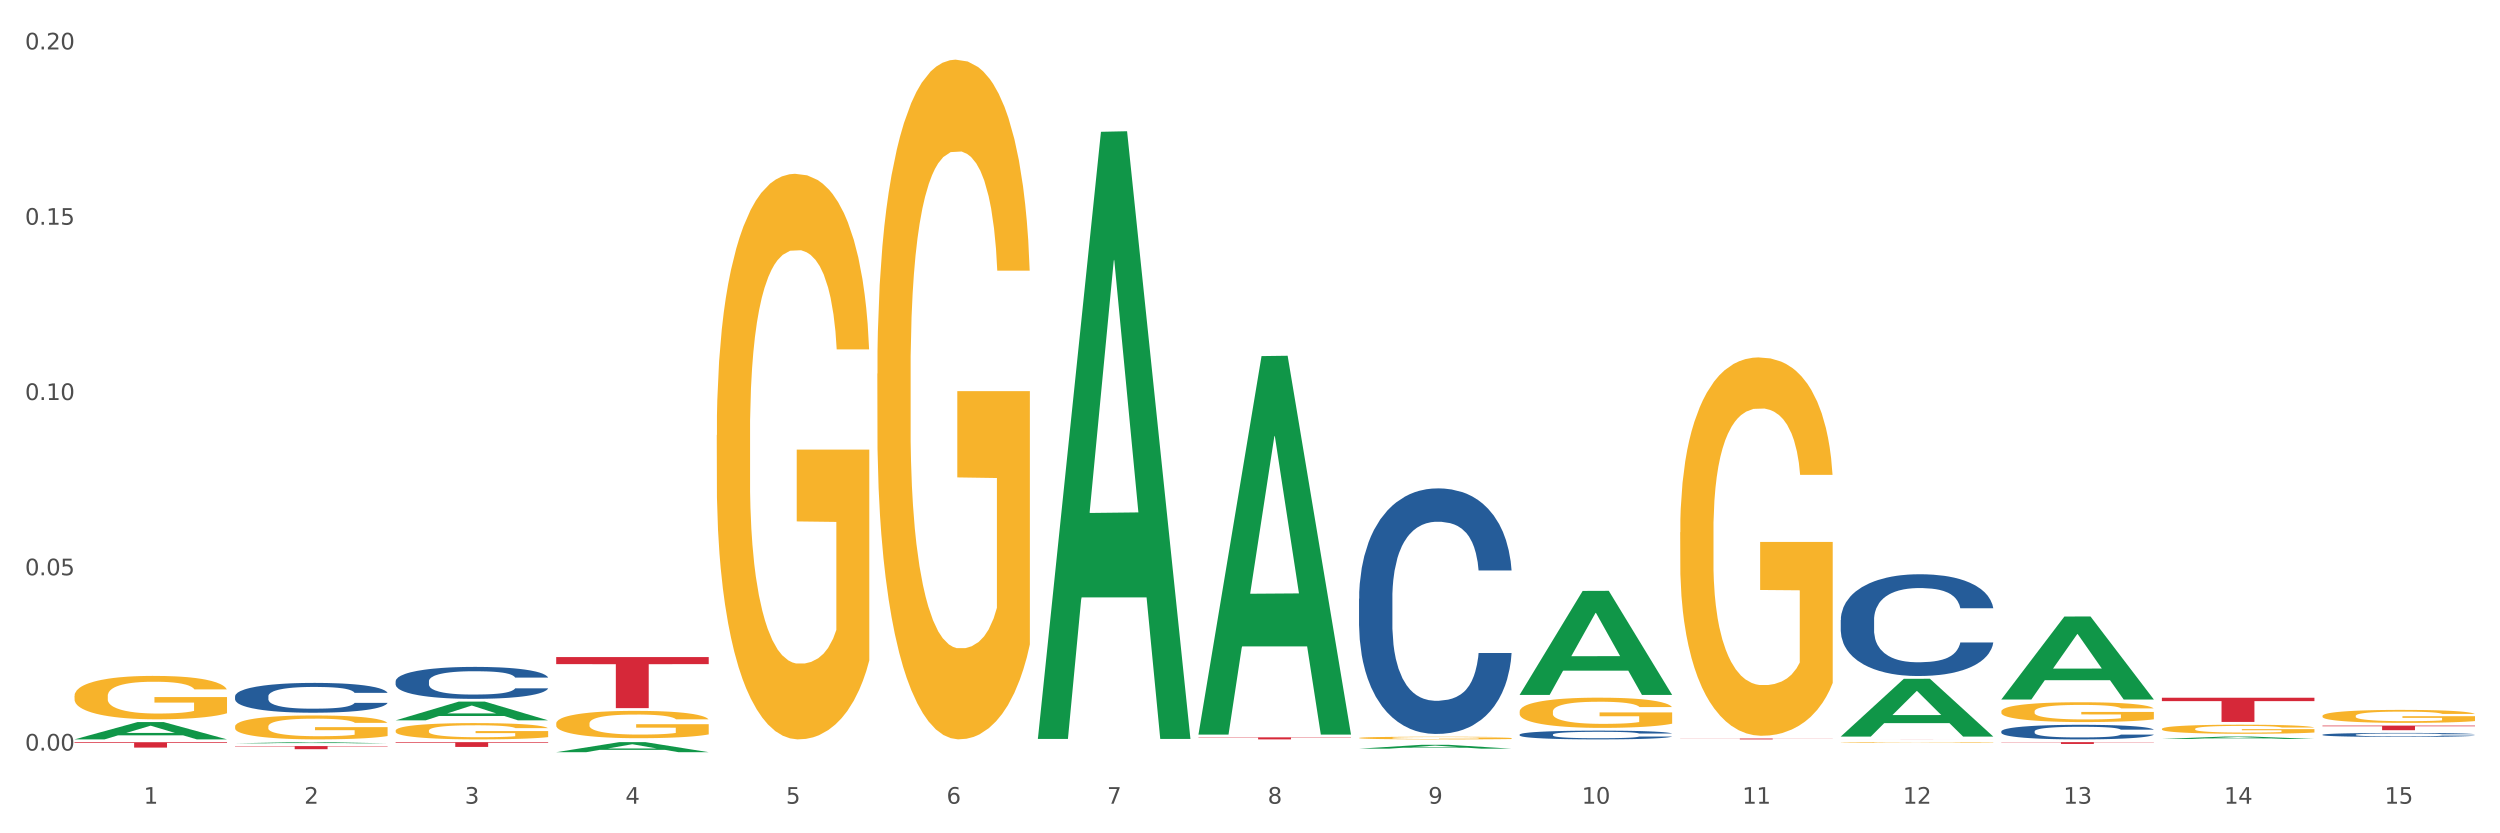 <?xml version="1.0" encoding="utf-8" standalone="no"?>
<!DOCTYPE svg PUBLIC "-//W3C//DTD SVG 1.1//EN"
  "http://www.w3.org/Graphics/SVG/1.1/DTD/svg11.dtd">
<svg xmlns:xlink="http://www.w3.org/1999/xlink" width="1080pt" height="360pt" viewBox="0 0 1080 360" xmlns="http://www.w3.org/2000/svg" version="1.1">
 <rect x="0" y="0" width="1080" height="360" fill="#333333" stroke="none"/>
 <defs>
  <style type="text/css">*{stroke-linejoin: round; stroke-linecap: butt}</style>
 </defs>
 <g id="figure_1">
  <g id="patch_1">
   <path d="M 0 360 
L 1080 360 
L 1080 0 
L 0 0 
z
" style="fill: #ffffff; stroke: #ffffff; stroke-linejoin: miter"/>
  </g>
  <g id="axes_1">
   <g id="matplotlib.axis_1">
    <g id="xtick_1">
     <g id="text_1">
      <!-- 1 -->
      <g style="fill: #4d4d4d" transform="translate(62.07 347.204) scale(0.096 -0.096)">
       <defs>
        <path id="DejaVuSans-31" d="M 794 531 
L 1825 531 
L 1825 4091 
L 703 3866 
L 703 4441 
L 1819 4666 
L 2450 4666 
L 2450 531 
L 3481 531 
L 3481 0 
L 794 0 
L 794 531 
z
" transform="scale(0.016)"/>
       </defs>
       <use xlink:href="#DejaVuSans-31"/>
      </g>
     </g>
    </g>
    <g id="xtick_2">
     <g id="text_2">
      <!-- 2 -->
      <g style="fill: #4d4d4d" transform="translate(131.436 347.204) scale(0.096 -0.096)">
       <defs>
        <path id="DejaVuSans-32" d="M 1228 531 
L 3431 531 
L 3431 0 
L 469 0 
L 469 531 
Q 828 903 1448 1529 
Q 2069 2156 2228 2338 
Q 2531 2678 2651 2914 
Q 2772 3150 2772 3378 
Q 2772 3750 2511 3984 
Q 2250 4219 1831 4219 
Q 1534 4219 1204 4116 
Q 875 4013 500 3803 
L 500 4441 
Q 881 4594 1212 4672 
Q 1544 4750 1819 4750 
Q 2544 4750 2975 4387 
Q 3406 4025 3406 3419 
Q 3406 3131 3298 2873 
Q 3191 2616 2906 2266 
Q 2828 2175 2409 1742 
Q 1991 1309 1228 531 
z
" transform="scale(0.016)"/>
       </defs>
       <use xlink:href="#DejaVuSans-32"/>
      </g>
     </g>
    </g>
    <g id="xtick_3">
     <g id="text_3">
      <!-- 3 -->
      <g style="fill: #4d4d4d" transform="translate(200.802 347.204) scale(0.096 -0.096)">
       <defs>
        <path id="DejaVuSans-33" d="M 2597 2516 
Q 3050 2419 3304 2112 
Q 3559 1806 3559 1356 
Q 3559 666 3084 287 
Q 2609 -91 1734 -91 
Q 1441 -91 1130 -33 
Q 819 25 488 141 
L 488 750 
Q 750 597 1062 519 
Q 1375 441 1716 441 
Q 2309 441 2620 675 
Q 2931 909 2931 1356 
Q 2931 1769 2642 2001 
Q 2353 2234 1838 2234 
L 1294 2234 
L 1294 2753 
L 1863 2753 
Q 2328 2753 2575 2939 
Q 2822 3125 2822 3475 
Q 2822 3834 2567 4026 
Q 2313 4219 1838 4219 
Q 1578 4219 1281 4162 
Q 984 4106 628 3988 
L 628 4550 
Q 988 4650 1302 4700 
Q 1616 4750 1894 4750 
Q 2613 4750 3031 4423 
Q 3450 4097 3450 3541 
Q 3450 3153 3228 2886 
Q 3006 2619 2597 2516 
z
" transform="scale(0.016)"/>
       </defs>
       <use xlink:href="#DejaVuSans-33"/>
      </g>
     </g>
    </g>
    <g id="xtick_4">
     <g id="text_4">
      <!-- 4 -->
      <g style="fill: #4d4d4d" transform="translate(270.169 347.204) scale(0.096 -0.096)">
       <defs>
        <path id="DejaVuSans-34" d="M 2419 4116 
L 825 1625 
L 2419 1625 
L 2419 4116 
z
M 2253 4666 
L 3047 4666 
L 3047 1625 
L 3713 1625 
L 3713 1100 
L 3047 1100 
L 3047 0 
L 2419 0 
L 2419 1100 
L 313 1100 
L 313 1709 
L 2253 4666 
z
" transform="scale(0.016)"/>
       </defs>
       <use xlink:href="#DejaVuSans-34"/>
      </g>
     </g>
    </g>
    <g id="xtick_5">
     <g id="text_5">
      <!-- 5 -->
      <g style="fill: #4d4d4d" transform="translate(339.535 347.204) scale(0.096 -0.096)">
       <defs>
        <path id="DejaVuSans-35" d="M 691 4666 
L 3169 4666 
L 3169 4134 
L 1269 4134 
L 1269 2991 
Q 1406 3038 1543 3061 
Q 1681 3084 1819 3084 
Q 2600 3084 3056 2656 
Q 3513 2228 3513 1497 
Q 3513 744 3044 326 
Q 2575 -91 1722 -91 
Q 1428 -91 1123 -41 
Q 819 9 494 109 
L 494 744 
Q 775 591 1075 516 
Q 1375 441 1709 441 
Q 2250 441 2565 725 
Q 2881 1009 2881 1497 
Q 2881 1984 2565 2268 
Q 2250 2553 1709 2553 
Q 1456 2553 1204 2497 
Q 953 2441 691 2322 
L 691 4666 
z
" transform="scale(0.016)"/>
       </defs>
       <use xlink:href="#DejaVuSans-35"/>
      </g>
     </g>
    </g>
    <g id="xtick_6">
     <g id="text_6">
      <!-- 6 -->
      <g style="fill: #4d4d4d" transform="translate(408.901 347.204) scale(0.096 -0.096)">
       <defs>
        <path id="DejaVuSans-36" d="M 2113 2584 
Q 1688 2584 1439 2293 
Q 1191 2003 1191 1497 
Q 1191 994 1439 701 
Q 1688 409 2113 409 
Q 2538 409 2786 701 
Q 3034 994 3034 1497 
Q 3034 2003 2786 2293 
Q 2538 2584 2113 2584 
z
M 3366 4563 
L 3366 3988 
Q 3128 4100 2886 4159 
Q 2644 4219 2406 4219 
Q 1781 4219 1451 3797 
Q 1122 3375 1075 2522 
Q 1259 2794 1537 2939 
Q 1816 3084 2150 3084 
Q 2853 3084 3261 2657 
Q 3669 2231 3669 1497 
Q 3669 778 3244 343 
Q 2819 -91 2113 -91 
Q 1303 -91 875 529 
Q 447 1150 447 2328 
Q 447 3434 972 4092 
Q 1497 4750 2381 4750 
Q 2619 4750 2861 4703 
Q 3103 4656 3366 4563 
z
" transform="scale(0.016)"/>
       </defs>
       <use xlink:href="#DejaVuSans-36"/>
      </g>
     </g>
    </g>
    <g id="xtick_7">
     <g id="text_7">
      <!-- 7 -->
      <g style="fill: #4d4d4d" transform="translate(478.267 347.204) scale(0.096 -0.096)">
       <defs>
        <path id="DejaVuSans-37" d="M 525 4666 
L 3525 4666 
L 3525 4397 
L 1831 0 
L 1172 0 
L 2766 4134 
L 525 4134 
L 525 4666 
z
" transform="scale(0.016)"/>
       </defs>
       <use xlink:href="#DejaVuSans-37"/>
      </g>
     </g>
    </g>
    <g id="xtick_8">
     <g id="text_8">
      <!-- 8 -->
      <g style="fill: #4d4d4d" transform="translate(547.634 347.204) scale(0.096 -0.096)">
       <defs>
        <path id="DejaVuSans-38" d="M 2034 2216 
Q 1584 2216 1326 1975 
Q 1069 1734 1069 1313 
Q 1069 891 1326 650 
Q 1584 409 2034 409 
Q 2484 409 2743 651 
Q 3003 894 3003 1313 
Q 3003 1734 2745 1975 
Q 2488 2216 2034 2216 
z
M 1403 2484 
Q 997 2584 770 2862 
Q 544 3141 544 3541 
Q 544 4100 942 4425 
Q 1341 4750 2034 4750 
Q 2731 4750 3128 4425 
Q 3525 4100 3525 3541 
Q 3525 3141 3298 2862 
Q 3072 2584 2669 2484 
Q 3125 2378 3379 2068 
Q 3634 1759 3634 1313 
Q 3634 634 3220 271 
Q 2806 -91 2034 -91 
Q 1263 -91 848 271 
Q 434 634 434 1313 
Q 434 1759 690 2068 
Q 947 2378 1403 2484 
z
M 1172 3481 
Q 1172 3119 1398 2916 
Q 1625 2713 2034 2713 
Q 2441 2713 2670 2916 
Q 2900 3119 2900 3481 
Q 2900 3844 2670 4047 
Q 2441 4250 2034 4250 
Q 1625 4250 1398 4047 
Q 1172 3844 1172 3481 
z
" transform="scale(0.016)"/>
       </defs>
       <use xlink:href="#DejaVuSans-38"/>
      </g>
     </g>
    </g>
    <g id="xtick_9">
     <g id="text_9">
      <!-- 9 -->
      <g style="fill: #4d4d4d" transform="translate(617 347.204) scale(0.096 -0.096)">
       <defs>
        <path id="DejaVuSans-39" d="M 703 97 
L 703 672 
Q 941 559 1184 500 
Q 1428 441 1663 441 
Q 2288 441 2617 861 
Q 2947 1281 2994 2138 
Q 2813 1869 2534 1725 
Q 2256 1581 1919 1581 
Q 1219 1581 811 2004 
Q 403 2428 403 3163 
Q 403 3881 828 4315 
Q 1253 4750 1959 4750 
Q 2769 4750 3195 4129 
Q 3622 3509 3622 2328 
Q 3622 1225 3098 567 
Q 2575 -91 1691 -91 
Q 1453 -91 1209 -44 
Q 966 3 703 97 
z
M 1959 2075 
Q 2384 2075 2632 2365 
Q 2881 2656 2881 3163 
Q 2881 3666 2632 3958 
Q 2384 4250 1959 4250 
Q 1534 4250 1286 3958 
Q 1038 3666 1038 3163 
Q 1038 2656 1286 2365 
Q 1534 2075 1959 2075 
z
" transform="scale(0.016)"/>
       </defs>
       <use xlink:href="#DejaVuSans-39"/>
      </g>
     </g>
    </g>
    <g id="xtick_10">
     <g id="text_10">
      <!-- 10 -->
      <g style="fill: #4d4d4d" transform="translate(683.312 347.204) scale(0.096 -0.096)">
       <defs>
        <path id="DejaVuSans-30" d="M 2034 4250 
Q 1547 4250 1301 3770 
Q 1056 3291 1056 2328 
Q 1056 1369 1301 889 
Q 1547 409 2034 409 
Q 2525 409 2770 889 
Q 3016 1369 3016 2328 
Q 3016 3291 2770 3770 
Q 2525 4250 2034 4250 
z
M 2034 4750 
Q 2819 4750 3233 4129 
Q 3647 3509 3647 2328 
Q 3647 1150 3233 529 
Q 2819 -91 2034 -91 
Q 1250 -91 836 529 
Q 422 1150 422 2328 
Q 422 3509 836 4129 
Q 1250 4750 2034 4750 
z
" transform="scale(0.016)"/>
       </defs>
       <use xlink:href="#DejaVuSans-31"/>
       <use xlink:href="#DejaVuSans-30" transform="translate(63.623 0)"/>
      </g>
     </g>
    </g>
    <g id="xtick_11">
     <g id="text_11">
      <!-- 11 -->
      <g style="fill: #4d4d4d" transform="translate(752.678 347.204) scale(0.096 -0.096)">
       <use xlink:href="#DejaVuSans-31"/>
       <use xlink:href="#DejaVuSans-31" transform="translate(63.623 0)"/>
      </g>
     </g>
    </g>
    <g id="xtick_12">
     <g id="text_12">
      <!-- 12 -->
      <g style="fill: #4d4d4d" transform="translate(822.044 347.204) scale(0.096 -0.096)">
       <use xlink:href="#DejaVuSans-31"/>
       <use xlink:href="#DejaVuSans-32" transform="translate(63.623 0)"/>
      </g>
     </g>
    </g>
    <g id="xtick_13">
     <g id="text_13">
      <!-- 13 -->
      <g style="fill: #4d4d4d" transform="translate(891.411 347.204) scale(0.096 -0.096)">
       <use xlink:href="#DejaVuSans-31"/>
       <use xlink:href="#DejaVuSans-33" transform="translate(63.623 0)"/>
      </g>
     </g>
    </g>
    <g id="xtick_14">
     <g id="text_14">
      <!-- 14 -->
      <g style="fill: #4d4d4d" transform="translate(960.777 347.204) scale(0.096 -0.096)">
       <use xlink:href="#DejaVuSans-31"/>
       <use xlink:href="#DejaVuSans-34" transform="translate(63.623 0)"/>
      </g>
     </g>
    </g>
    <g id="xtick_15">
     <g id="text_15">
      <!-- 15 -->
      <g style="fill: #4d4d4d" transform="translate(1030.143 347.204) scale(0.096 -0.096)">
       <use xlink:href="#DejaVuSans-31"/>
       <use xlink:href="#DejaVuSans-35" transform="translate(63.623 0)"/>
      </g>
     </g>
    </g>
    <g id="xtick_16"/>
    <g id="xtick_17"/>
    <g id="xtick_18"/>
    <g id="xtick_19"/>
    <g id="xtick_20"/>
    <g id="xtick_21"/>
    <g id="xtick_22"/>
    <g id="xtick_23"/>
    <g id="xtick_24"/>
    <g id="xtick_25"/>
    <g id="xtick_26"/>
    <g id="xtick_27"/>
    <g id="xtick_28"/>
    <g id="xtick_29"/>
   </g>
   <g id="matplotlib.axis_2">
    <g id="ytick_1">
     <g id="text_16">
      <!-- 0.00 -->
      <g style="fill: #4d4d4d" transform="translate(10.8 324.246) scale(0.096 -0.096)">
       <defs>
        <path id="DejaVuSans-2e" d="M 684 794 
L 1344 794 
L 1344 0 
L 684 0 
L 684 794 
z
" transform="scale(0.016)"/>
       </defs>
       <use xlink:href="#DejaVuSans-30"/>
       <use xlink:href="#DejaVuSans-2e" transform="translate(63.623 0)"/>
       <use xlink:href="#DejaVuSans-30" transform="translate(95.41 0)"/>
       <use xlink:href="#DejaVuSans-30" transform="translate(159.033 0)"/>
      </g>
     </g>
    </g>
    <g id="ytick_2">
     <g id="text_17">
      <!-- 0.05 -->
      <g style="fill: #4d4d4d" transform="translate(10.8 248.523) scale(0.096 -0.096)">
       <use xlink:href="#DejaVuSans-30"/>
       <use xlink:href="#DejaVuSans-2e" transform="translate(63.623 0)"/>
       <use xlink:href="#DejaVuSans-30" transform="translate(95.41 0)"/>
       <use xlink:href="#DejaVuSans-35" transform="translate(159.033 0)"/>
      </g>
     </g>
    </g>
    <g id="ytick_3">
     <g id="text_18">
      <!-- 0.10 -->
      <g style="fill: #4d4d4d" transform="translate(10.8 172.801) scale(0.096 -0.096)">
       <use xlink:href="#DejaVuSans-30"/>
       <use xlink:href="#DejaVuSans-2e" transform="translate(63.623 0)"/>
       <use xlink:href="#DejaVuSans-31" transform="translate(95.41 0)"/>
       <use xlink:href="#DejaVuSans-30" transform="translate(159.033 0)"/>
      </g>
     </g>
    </g>
    <g id="ytick_4">
     <g id="text_19">
      <!-- 0.15 -->
      <g style="fill: #4d4d4d" transform="translate(10.8 97.078) scale(0.096 -0.096)">
       <use xlink:href="#DejaVuSans-30"/>
       <use xlink:href="#DejaVuSans-2e" transform="translate(63.623 0)"/>
       <use xlink:href="#DejaVuSans-31" transform="translate(95.41 0)"/>
       <use xlink:href="#DejaVuSans-35" transform="translate(159.033 0)"/>
      </g>
     </g>
    </g>
    <g id="ytick_5">
     <g id="text_20">
      <!-- 0.20 -->
      <g style="fill: #4d4d4d" transform="translate(10.8 21.355) scale(0.096 -0.096)">
       <use xlink:href="#DejaVuSans-30"/>
       <use xlink:href="#DejaVuSans-2e" transform="translate(63.623 0)"/>
       <use xlink:href="#DejaVuSans-32" transform="translate(95.41 0)"/>
       <use xlink:href="#DejaVuSans-30" transform="translate(159.033 0)"/>
      </g>
     </g>
    </g>
    <g id="ytick_6"/>
    <g id="ytick_7"/>
    <g id="ytick_8"/>
    <g id="ytick_9"/>
   </g>
   <g id="PolyCollection_1">
    <path d="M 517.739 317.052 
L 517.806 316.898 
L 544.981 153.834 
L 556.258 153.68 
L 583.636 317.359 
L 570.593 317.359 
L 564.682 279.244 
L 536.625 279.244 
L 536.421 279.859 
L 530.714 317.359 
L 517.739 317.359 
L 517.739 317.052 
L 540.157 256.498 
L 561.15 256.344 
L 550.755 188.568 
L 550.62 188.26 
L 550.484 188.721 
L 540.089 256.344 
L 540.157 256.498 
L 517.739 317.052 
z
" clip-path="url(#pcc181bbffc)" style="fill: #109648"/>
    <path d="M 32.175 300.658 
L 32.253 300.641 
L 32.253 300.024 
L 32.408 299.492 
L 33.186 298.207 
L 34.353 297.145 
L 35.209 296.579 
L 36.065 296.116 
L 37.076 295.654 
L 38.321 295.174 
L 40.578 294.471 
L 41.978 294.111 
L 43.69 293.734 
L 46.802 293.186 
L 49.058 292.877 
L 51.392 292.62 
L 55.204 292.312 
L 57.694 292.175 
L 60.339 292.072 
L 63.529 292.003 
L 65.941 291.986 
L 71.231 292.038 
L 75.744 292.192 
L 77.922 292.312 
L 80.723 292.517 
L 82.201 292.655 
L 84.613 292.929 
L 87.103 293.289 
L 88.815 293.597 
L 91.382 294.18 
L 93.327 294.762 
L 95.116 295.482 
L 96.05 295.979 
L 96.75 296.442 
L 97.373 296.973 
L 97.995 297.813 
L 83.991 297.813 
L 83.446 297.213 
L 82.59 296.648 
L 81.346 296.099 
L 80.256 295.756 
L 78.389 295.328 
L 76.677 295.054 
L 74.888 294.848 
L 72.71 294.677 
L 70.998 294.591 
L 68.586 294.523 
L 63.84 294.54 
L 60.65 294.677 
L 58.472 294.848 
L 57.071 295.002 
L 55.827 295.174 
L 54.426 295.414 
L 52.792 295.774 
L 51.625 296.099 
L 50.458 296.511 
L 49.525 296.922 
L 48.669 297.402 
L 47.969 297.916 
L 47.424 298.447 
L 46.957 299.098 
L 46.568 300.178 
L 46.568 302.526 
L 46.724 303.057 
L 47.113 303.76 
L 47.58 304.291 
L 48.358 304.925 
L 49.058 305.353 
L 50.381 305.97 
L 51.859 306.485 
L 53.026 306.81 
L 54.193 307.084 
L 56.216 307.461 
L 58.472 307.77 
L 60.417 307.958 
L 63.062 308.13 
L 64.852 308.198 
L 66.408 308.233 
L 70.22 308.233 
L 72.943 308.181 
L 75.977 308.061 
L 78.311 307.907 
L 80.256 307.718 
L 82.435 307.41 
L 83.835 307.119 
L 83.835 303.537 
L 66.719 303.52 
L 66.719 301.138 
L 98.073 301.138 
L 98.073 308.13 
L 96.75 308.49 
L 95.272 308.815 
L 93.716 309.107 
L 91.382 309.466 
L 88.581 309.809 
L 86.091 310.049 
L 83.446 310.255 
L 80.334 310.443 
L 76.288 310.615 
L 73.799 310.683 
L 70.687 310.735 
L 67.03 310.752 
L 63.84 310.717 
L 60.728 310.632 
L 57.461 310.478 
L 54.271 310.255 
L 51.859 310.032 
L 49.447 309.758 
L 46.879 309.398 
L 44.857 309.055 
L 43.301 308.747 
L 41.589 308.352 
L 39.722 307.838 
L 38.321 307.376 
L 37.076 306.896 
L 35.754 306.279 
L 34.82 305.748 
L 33.887 305.079 
L 33.342 304.582 
L 32.72 303.811 
L 32.253 302.731 
L 32.175 300.658 
z
" clip-path="url(#pcc181bbffc)" style="fill: #f7b32b"/>
    <path d="M 170.907 315.63 
L 170.985 315.623 
L 170.985 315.392 
L 171.141 315.192 
L 171.919 314.71 
L 173.086 314.311 
L 173.942 314.098 
L 174.798 313.925 
L 175.809 313.751 
L 177.054 313.571 
L 179.31 313.307 
L 180.71 313.172 
L 182.422 313.03 
L 185.534 312.824 
L 187.79 312.709 
L 190.124 312.612 
L 193.937 312.496 
L 196.426 312.445 
L 199.072 312.406 
L 202.261 312.381 
L 204.673 312.374 
L 209.964 312.393 
L 214.476 312.451 
L 216.655 312.496 
L 219.456 312.574 
L 220.934 312.625 
L 223.346 312.728 
L 225.835 312.863 
L 227.547 312.979 
L 230.114 313.198 
L 232.059 313.416 
L 233.849 313.687 
L 234.783 313.873 
L 235.483 314.047 
L 236.105 314.246 
L 236.728 314.562 
L 222.723 314.562 
L 222.179 314.337 
L 221.323 314.124 
L 220.078 313.918 
L 218.989 313.79 
L 217.122 313.629 
L 215.41 313.526 
L 213.62 313.449 
L 211.442 313.384 
L 209.73 313.352 
L 207.319 313.326 
L 202.573 313.333 
L 199.383 313.384 
L 197.204 313.449 
L 195.804 313.507 
L 194.559 313.571 
L 193.159 313.661 
L 191.525 313.796 
L 190.358 313.918 
L 189.191 314.073 
L 188.257 314.227 
L 187.401 314.407 
L 186.701 314.6 
L 186.157 314.8 
L 185.69 315.044 
L 185.301 315.45 
L 185.301 316.331 
L 185.456 316.531 
L 185.845 316.794 
L 186.312 316.994 
L 187.09 317.232 
L 187.79 317.393 
L 189.113 317.624 
L 190.591 317.817 
L 191.758 317.94 
L 192.925 318.043 
L 194.948 318.184 
L 197.204 318.3 
L 199.149 318.371 
L 201.795 318.435 
L 203.584 318.461 
L 205.14 318.474 
L 208.952 318.474 
L 211.675 318.454 
L 214.71 318.409 
L 217.044 318.352 
L 218.989 318.281 
L 221.167 318.165 
L 222.568 318.056 
L 222.568 316.711 
L 205.451 316.704 
L 205.451 315.81 
L 236.805 315.81 
L 236.805 318.435 
L 235.483 318.57 
L 234.004 318.693 
L 232.448 318.802 
L 230.114 318.937 
L 227.314 319.066 
L 224.824 319.156 
L 222.179 319.233 
L 219.067 319.304 
L 215.021 319.368 
L 212.531 319.394 
L 209.419 319.413 
L 205.763 319.42 
L 202.573 319.407 
L 199.461 319.375 
L 196.193 319.317 
L 193.003 319.233 
L 190.591 319.149 
L 188.179 319.046 
L 185.612 318.911 
L 183.589 318.783 
L 182.033 318.667 
L 180.321 318.519 
L 178.454 318.326 
L 177.054 318.152 
L 175.809 317.972 
L 174.486 317.74 
L 173.553 317.541 
L 172.619 317.29 
L 172.074 317.103 
L 171.452 316.814 
L 170.985 316.408 
L 170.907 315.63 
z
" clip-path="url(#pcc181bbffc)" style="fill: #f7b32b"/>
    <path d="M 101.541 313.856 
L 101.619 313.846 
L 101.619 313.506 
L 101.775 313.214 
L 102.553 312.505 
L 103.72 311.919 
L 104.575 311.608 
L 105.431 311.353 
L 106.443 311.098 
L 107.688 310.833 
L 109.944 310.446 
L 111.344 310.248 
L 113.056 310.04 
L 116.168 309.737 
L 118.424 309.567 
L 120.758 309.426 
L 124.57 309.256 
L 127.06 309.18 
L 129.705 309.123 
L 132.895 309.086 
L 135.307 309.076 
L 140.598 309.105 
L 145.11 309.19 
L 147.289 309.256 
L 150.089 309.369 
L 151.568 309.445 
L 153.979 309.596 
L 156.469 309.794 
L 158.181 309.964 
L 160.748 310.285 
L 162.693 310.606 
L 164.483 311.003 
L 165.416 311.277 
L 166.117 311.532 
L 166.739 311.825 
L 167.361 312.288 
L 153.357 312.288 
L 152.812 311.957 
L 151.957 311.646 
L 150.712 311.343 
L 149.623 311.154 
L 147.755 310.918 
L 146.044 310.767 
L 144.254 310.654 
L 142.076 310.559 
L 140.364 310.512 
L 137.952 310.474 
L 133.206 310.484 
L 130.017 310.559 
L 127.838 310.654 
L 126.438 310.739 
L 125.193 310.833 
L 123.792 310.965 
L 122.159 311.164 
L 120.992 311.343 
L 119.825 311.57 
L 118.891 311.797 
L 118.035 312.061 
L 117.335 312.345 
L 116.79 312.637 
L 116.324 312.996 
L 115.935 313.591 
L 115.935 314.886 
L 116.09 315.178 
L 116.479 315.566 
L 116.946 315.858 
L 117.724 316.208 
L 118.424 316.444 
L 119.747 316.784 
L 121.225 317.068 
L 122.392 317.247 
L 123.559 317.398 
L 125.582 317.606 
L 127.838 317.776 
L 129.783 317.88 
L 132.428 317.974 
L 134.218 318.012 
L 135.774 318.031 
L 139.586 318.031 
L 142.309 318.003 
L 145.343 317.937 
L 147.678 317.852 
L 149.623 317.748 
L 151.801 317.578 
L 153.201 317.417 
L 153.201 315.443 
L 136.085 315.433 
L 136.085 314.12 
L 167.439 314.12 
L 167.439 317.974 
L 166.117 318.173 
L 164.638 318.352 
L 163.082 318.513 
L 160.748 318.711 
L 157.947 318.9 
L 155.458 319.032 
L 152.812 319.146 
L 149.7 319.25 
L 145.655 319.344 
L 143.165 319.382 
L 140.053 319.41 
L 136.396 319.42 
L 133.206 319.401 
L 130.094 319.353 
L 126.827 319.268 
L 123.637 319.146 
L 121.225 319.023 
L 118.813 318.872 
L 116.246 318.673 
L 114.223 318.484 
L 112.667 318.314 
L 110.955 318.097 
L 109.088 317.814 
L 107.688 317.559 
L 106.443 317.294 
L 105.12 316.954 
L 104.186 316.661 
L 103.253 316.293 
L 102.708 316.019 
L 102.086 315.594 
L 101.619 314.999 
L 101.541 313.856 
z
" clip-path="url(#pcc181bbffc)" style="fill: #f7b32b"/>
    <path d="M 1003.302 309.268 
L 1003.38 309.262 
L 1003.38 309.078 
L 1003.535 308.919 
L 1004.314 308.534 
L 1005.481 308.215 
L 1006.336 308.046 
L 1007.192 307.908 
L 1008.204 307.769 
L 1009.448 307.625 
L 1011.705 307.415 
L 1013.105 307.307 
L 1014.817 307.194 
L 1017.929 307.03 
L 1020.185 306.938 
L 1022.519 306.861 
L 1026.331 306.768 
L 1028.821 306.727 
L 1031.466 306.696 
L 1034.656 306.676 
L 1037.068 306.671 
L 1042.358 306.686 
L 1046.871 306.732 
L 1049.049 306.768 
L 1051.85 306.83 
L 1053.328 306.871 
L 1055.74 306.953 
L 1058.23 307.061 
L 1059.942 307.153 
L 1062.509 307.328 
L 1064.454 307.502 
L 1066.244 307.718 
L 1067.177 307.867 
L 1067.877 308.005 
L 1068.5 308.164 
L 1069.122 308.416 
L 1055.118 308.416 
L 1054.573 308.236 
L 1053.717 308.067 
L 1052.473 307.902 
L 1051.383 307.8 
L 1049.516 307.672 
L 1047.805 307.589 
L 1046.015 307.528 
L 1043.837 307.477 
L 1042.125 307.451 
L 1039.713 307.43 
L 1034.967 307.435 
L 1031.777 307.477 
L 1029.599 307.528 
L 1028.199 307.574 
L 1026.954 307.625 
L 1025.553 307.697 
L 1023.919 307.805 
L 1022.752 307.902 
L 1021.585 308.026 
L 1020.652 308.149 
L 1019.796 308.292 
L 1019.096 308.446 
L 1018.551 308.606 
L 1018.084 308.801 
L 1017.695 309.124 
L 1017.695 309.827 
L 1017.851 309.986 
L 1018.24 310.196 
L 1018.707 310.355 
L 1019.485 310.545 
L 1020.185 310.674 
L 1021.508 310.858 
L 1022.986 311.012 
L 1024.153 311.11 
L 1025.32 311.192 
L 1027.343 311.305 
L 1029.599 311.397 
L 1031.544 311.454 
L 1034.189 311.505 
L 1035.979 311.526 
L 1037.535 311.536 
L 1041.347 311.536 
L 1044.07 311.52 
L 1047.104 311.484 
L 1049.438 311.438 
L 1051.383 311.382 
L 1053.562 311.289 
L 1054.962 311.202 
L 1054.962 310.13 
L 1037.846 310.125 
L 1037.846 309.411 
L 1069.2 309.411 
L 1069.2 311.505 
L 1067.877 311.613 
L 1066.399 311.71 
L 1064.843 311.798 
L 1062.509 311.905 
L 1059.708 312.008 
L 1057.219 312.08 
L 1054.573 312.141 
L 1051.461 312.198 
L 1047.416 312.249 
L 1044.926 312.27 
L 1041.814 312.285 
L 1038.157 312.29 
L 1034.967 312.28 
L 1031.855 312.254 
L 1028.588 312.208 
L 1025.398 312.141 
L 1022.986 312.075 
L 1020.574 311.993 
L 1018.007 311.885 
L 1015.984 311.782 
L 1014.428 311.69 
L 1012.716 311.572 
L 1010.849 311.418 
L 1009.448 311.279 
L 1008.204 311.136 
L 1006.881 310.951 
L 1005.947 310.792 
L 1005.014 310.592 
L 1004.469 310.443 
L 1003.847 310.212 
L 1003.38 309.888 
L 1003.302 309.268 
z
" clip-path="url(#pcc181bbffc)" style="fill: #f7b32b"/>
    <path d="M 795.203 318.16 
L 795.271 318.136 
L 822.446 293.245 
L 833.723 293.221 
L 861.101 318.207 
L 848.058 318.207 
L 842.147 312.388 
L 814.09 312.388 
L 813.886 312.482 
L 808.179 318.207 
L 795.203 318.207 
L 795.203 318.16 
L 817.622 308.916 
L 838.615 308.893 
L 828.22 298.547 
L 828.084 298.5 
L 827.949 298.57 
L 817.554 308.893 
L 817.622 308.916 
L 795.203 318.16 
z
" clip-path="url(#pcc181bbffc)" style="fill: #109648"/>
    <path d="M 933.936 319.219 
L 934.004 319.218 
L 961.178 318.179 
L 972.456 318.178 
L 999.834 319.22 
L 986.79 319.22 
L 980.88 318.978 
L 952.822 318.978 
L 952.618 318.982 
L 946.912 319.22 
L 933.936 319.22 
L 933.936 319.219 
L 956.355 318.833 
L 977.347 318.832 
L 966.953 318.4 
L 966.817 318.398 
L 966.681 318.401 
L 956.287 318.832 
L 956.355 318.833 
L 933.936 319.219 
z
" clip-path="url(#pcc181bbffc)" style="fill: #109648"/>
    <path d="M 864.57 302.122 
L 864.638 302.088 
L 891.812 266.342 
L 903.089 266.308 
L 930.468 302.189 
L 917.424 302.189 
L 911.513 293.834 
L 883.456 293.834 
L 883.252 293.968 
L 877.545 302.189 
L 864.57 302.189 
L 864.57 302.122 
L 886.989 288.847 
L 907.981 288.814 
L 897.587 273.956 
L 897.451 273.889 
L 897.315 273.99 
L 886.921 288.814 
L 886.989 288.847 
L 864.57 302.122 
z
" clip-path="url(#pcc181bbffc)" style="fill: #109648"/>
    <path d="M 101.541 321.119 
L 101.609 321.118 
L 128.784 320.599 
L 140.061 320.599 
L 167.439 321.12 
L 154.395 321.12 
L 148.485 320.999 
L 120.427 320.999 
L 120.224 321.001 
L 114.517 321.12 
L 101.541 321.12 
L 101.541 321.119 
L 123.96 320.926 
L 144.952 320.926 
L 134.558 320.71 
L 134.422 320.709 
L 134.286 320.71 
L 123.892 320.926 
L 123.96 320.926 
L 101.541 321.119 
z
" clip-path="url(#pcc181bbffc)" style="fill: #109648"/>
    <path d="M 587.105 323.424 
L 587.173 323.422 
L 614.347 321.744 
L 625.624 321.743 
L 653.003 323.427 
L 639.959 323.427 
L 634.049 323.035 
L 605.991 323.035 
L 605.787 323.041 
L 600.081 323.427 
L 587.105 323.427 
L 587.105 323.424 
L 609.524 322.801 
L 630.516 322.799 
L 620.122 322.102 
L 619.986 322.099 
L 619.85 322.103 
L 609.456 322.799 
L 609.524 322.801 
L 587.105 323.424 
z
" clip-path="url(#pcc181bbffc)" style="fill: #109648"/>
    <path d="M 656.471 300.127 
L 656.539 300.085 
L 683.713 255.276 
L 694.991 255.234 
L 722.369 300.211 
L 709.325 300.211 
L 703.415 289.738 
L 675.357 289.738 
L 675.153 289.907 
L 669.447 300.211 
L 656.471 300.211 
L 656.471 300.127 
L 678.89 283.487 
L 699.882 283.445 
L 689.488 264.821 
L 689.352 264.736 
L 689.216 264.863 
L 678.822 283.445 
L 678.89 283.487 
L 656.471 300.127 
z
" clip-path="url(#pcc181bbffc)" style="fill: #109648"/>
    <path d="M 448.372 318.722 
L 448.44 318.476 
L 475.615 56.936 
L 486.892 56.69 
L 514.27 319.215 
L 501.227 319.215 
L 495.316 258.082 
L 467.259 258.082 
L 467.055 259.069 
L 461.348 319.215 
L 448.372 319.215 
L 448.372 318.722 
L 470.791 221.6 
L 491.783 221.354 
L 481.389 112.646 
L 481.253 112.153 
L 481.117 112.892 
L 470.723 221.354 
L 470.791 221.6 
L 448.372 318.722 
z
" clip-path="url(#pcc181bbffc)" style="fill: #109648"/>
    <path d="M 240.274 324.941 
L 240.342 324.937 
L 267.516 320.603 
L 278.793 320.599 
L 306.172 324.95 
L 293.128 324.95 
L 287.217 323.936 
L 259.16 323.936 
L 258.956 323.953 
L 253.249 324.95 
L 240.274 324.95 
L 240.274 324.941 
L 262.693 323.332 
L 283.685 323.328 
L 273.291 321.526 
L 273.155 321.518 
L 273.019 321.53 
L 262.625 323.328 
L 262.693 323.332 
L 240.274 324.941 
z
" clip-path="url(#pcc181bbffc)" style="fill: #109648"/>
    <path d="M 170.907 311.18 
L 170.975 311.172 
L 198.15 303.099 
L 209.427 303.092 
L 236.805 311.195 
L 223.762 311.195 
L 217.851 309.308 
L 189.794 309.308 
L 189.59 309.338 
L 183.883 311.195 
L 170.907 311.195 
L 170.907 311.18 
L 193.326 308.182 
L 214.319 308.174 
L 203.924 304.819 
L 203.788 304.804 
L 203.653 304.826 
L 193.258 308.174 
L 193.326 308.182 
L 170.907 311.18 
z
" clip-path="url(#pcc181bbffc)" style="fill: #109648"/>
    <path d="M 32.175 319.406 
L 32.243 319.399 
L 59.417 311.938 
L 70.695 311.931 
L 98.073 319.42 
L 85.029 319.42 
L 79.119 317.676 
L 51.061 317.676 
L 50.857 317.704 
L 45.151 319.42 
L 32.175 319.42 
L 32.175 319.406 
L 54.594 316.635 
L 75.586 316.628 
L 65.192 313.527 
L 65.056 313.513 
L 64.92 313.534 
L 54.526 316.628 
L 54.594 316.635 
L 32.175 319.406 
z
" clip-path="url(#pcc181bbffc)" style="fill: #109648"/>
    <path d="M 170.907 320.599 
L 236.805 320.599 
L 236.805 320.889 
L 210.883 320.891 
L 210.883 322.684 
L 196.673 322.684 
L 196.673 320.891 
L 170.907 320.889 
L 170.907 320.601 
L 170.907 320.599 
z
" clip-path="url(#pcc181bbffc)" style="fill: #d62839"/>
    <path d="M 725.837 319.042 
L 791.735 319.042 
L 791.735 319.095 
L 765.813 319.095 
L 765.813 319.42 
L 751.603 319.42 
L 751.603 319.095 
L 725.837 319.095 
L 725.837 319.042 
L 725.837 319.042 
z
" clip-path="url(#pcc181bbffc)" style="fill: #d62839"/>
    <path d="M 795.203 319.386 
L 861.101 319.386 
L 861.101 319.391 
L 835.179 319.391 
L 835.179 319.42 
L 820.969 319.42 
L 820.969 319.391 
L 795.203 319.391 
L 795.203 319.386 
L 795.203 319.386 
z
" clip-path="url(#pcc181bbffc)" style="fill: #d62839"/>
    <path d="M 517.739 318.538 
L 583.636 318.538 
L 583.636 318.661 
L 557.715 318.662 
L 557.715 319.42 
L 543.504 319.42 
L 543.504 318.662 
L 517.739 318.661 
L 517.739 318.539 
L 517.739 318.538 
z
" clip-path="url(#pcc181bbffc)" style="fill: #d62839"/>
    <path d="M 864.57 320.599 
L 930.468 320.599 
L 930.468 320.709 
L 904.546 320.71 
L 904.546 321.393 
L 890.335 321.393 
L 890.335 320.71 
L 864.57 320.709 
L 864.57 320.6 
L 864.57 320.599 
z
" clip-path="url(#pcc181bbffc)" style="fill: #d62839"/>
    <path d="M 933.936 301.424 
L 999.834 301.424 
L 999.834 302.878 
L 973.912 302.888 
L 973.912 311.888 
L 959.702 311.888 
L 959.702 302.888 
L 933.936 302.878 
L 933.936 301.434 
L 933.936 301.424 
z
" clip-path="url(#pcc181bbffc)" style="fill: #d62839"/>
    <path d="M 1003.302 313.47 
L 1069.2 313.47 
L 1069.2 313.744 
L 1043.278 313.745 
L 1043.278 315.441 
L 1029.068 315.441 
L 1029.068 313.745 
L 1003.302 313.744 
L 1003.302 313.471 
L 1003.302 313.47 
z
" clip-path="url(#pcc181bbffc)" style="fill: #d62839"/>
    <path d="M 32.175 320.637 
L 98.073 320.637 
L 98.073 320.958 
L 72.151 320.961 
L 72.151 322.951 
L 57.941 322.951 
L 57.941 320.961 
L 32.175 320.958 
L 32.175 320.639 
L 32.175 320.637 
z
" clip-path="url(#pcc181bbffc)" style="fill: #d62839"/>
    <path d="M 933.936 314.884 
L 934.014 314.88 
L 934.014 314.751 
L 934.169 314.64 
L 934.947 314.37 
L 936.114 314.148 
L 936.97 314.029 
L 937.826 313.932 
L 938.837 313.835 
L 940.082 313.735 
L 942.338 313.588 
L 943.739 313.512 
L 945.45 313.433 
L 948.563 313.318 
L 950.819 313.254 
L 953.153 313.2 
L 956.965 313.135 
L 959.455 313.106 
L 962.1 313.085 
L 965.29 313.071 
L 967.702 313.067 
L 972.992 313.078 
L 977.505 313.11 
L 979.683 313.135 
L 982.484 313.178 
L 983.962 313.207 
L 986.374 313.264 
L 988.864 313.34 
L 990.575 313.404 
L 993.143 313.527 
L 995.088 313.649 
L 996.877 313.799 
L 997.811 313.904 
L 998.511 314.001 
L 999.134 314.112 
L 999.756 314.288 
L 985.752 314.288 
L 985.207 314.162 
L 984.351 314.044 
L 983.106 313.929 
L 982.017 313.857 
L 980.15 313.767 
L 978.438 313.71 
L 976.649 313.667 
L 974.47 313.631 
L 972.759 313.613 
L 970.347 313.598 
L 965.601 313.602 
L 962.411 313.631 
L 960.233 313.667 
L 958.832 313.699 
L 957.588 313.735 
L 956.187 313.785 
L 954.553 313.86 
L 953.386 313.929 
L 952.219 314.015 
L 951.286 314.101 
L 950.43 314.202 
L 949.73 314.309 
L 949.185 314.421 
L 948.718 314.557 
L 948.329 314.783 
L 948.329 315.275 
L 948.485 315.386 
L 948.874 315.534 
L 949.341 315.645 
L 950.119 315.778 
L 950.819 315.868 
L 952.141 315.997 
L 953.62 316.105 
L 954.787 316.173 
L 955.954 316.23 
L 957.977 316.309 
L 960.233 316.374 
L 962.178 316.413 
L 964.823 316.449 
L 966.613 316.464 
L 968.169 316.471 
L 971.981 316.471 
L 974.704 316.46 
L 977.738 316.435 
L 980.072 316.403 
L 982.017 316.363 
L 984.196 316.299 
L 985.596 316.237 
L 985.596 315.487 
L 968.48 315.483 
L 968.48 314.984 
L 999.834 314.984 
L 999.834 316.449 
L 998.511 316.525 
L 997.033 316.593 
L 995.477 316.654 
L 993.143 316.729 
L 990.342 316.801 
L 987.852 316.851 
L 985.207 316.895 
L 982.095 316.934 
L 978.049 316.97 
L 975.56 316.984 
L 972.448 316.995 
L 968.791 316.999 
L 965.601 316.991 
L 962.489 316.974 
L 959.221 316.941 
L 956.032 316.895 
L 953.62 316.848 
L 951.208 316.79 
L 948.64 316.715 
L 946.618 316.643 
L 945.061 316.579 
L 943.35 316.496 
L 941.483 316.388 
L 940.082 316.291 
L 938.837 316.191 
L 937.515 316.062 
L 936.581 315.95 
L 935.648 315.81 
L 935.103 315.706 
L 934.48 315.544 
L 934.014 315.318 
L 933.936 314.884 
z
" clip-path="url(#pcc181bbffc)" style="fill: #f7b32b"/>
    <path d="M 795.203 320.752 
L 795.281 320.752 
L 795.281 320.741 
L 795.437 320.732 
L 796.215 320.709 
L 797.382 320.69 
L 798.238 320.68 
L 799.094 320.672 
L 800.105 320.664 
L 801.35 320.655 
L 803.606 320.643 
L 805.006 320.637 
L 806.718 320.63 
L 809.83 320.62 
L 812.086 320.615 
L 814.42 320.61 
L 818.233 320.605 
L 820.722 320.602 
L 823.368 320.6 
L 826.557 320.599 
L 828.969 320.599 
L 834.26 320.6 
L 838.772 320.603 
L 840.951 320.605 
L 843.752 320.608 
L 845.23 320.611 
L 847.642 320.616 
L 850.131 320.622 
L 851.843 320.627 
L 854.41 320.638 
L 856.355 320.648 
L 858.145 320.661 
L 859.078 320.67 
L 859.779 320.678 
L 860.401 320.687 
L 861.024 320.702 
L 847.019 320.702 
L 846.475 320.691 
L 845.619 320.681 
L 844.374 320.672 
L 843.285 320.666 
L 841.418 320.658 
L 839.706 320.653 
L 837.916 320.65 
L 835.738 320.647 
L 834.026 320.645 
L 831.615 320.644 
L 826.869 320.644 
L 823.679 320.647 
L 821.5 320.65 
L 820.1 320.652 
L 818.855 320.655 
L 817.455 320.66 
L 815.821 320.666 
L 814.654 320.672 
L 813.487 320.679 
L 812.553 320.686 
L 811.697 320.695 
L 810.997 320.704 
L 810.453 320.713 
L 809.986 320.725 
L 809.597 320.744 
L 809.597 320.785 
L 809.752 320.795 
L 810.141 320.807 
L 810.608 320.816 
L 811.386 320.828 
L 812.086 320.835 
L 813.409 320.846 
L 814.887 320.855 
L 816.054 320.861 
L 817.221 320.866 
L 819.244 320.872 
L 821.5 320.878 
L 823.445 320.881 
L 826.091 320.884 
L 827.88 320.886 
L 829.436 320.886 
L 833.248 320.886 
L 835.971 320.885 
L 839.006 320.883 
L 841.34 320.88 
L 843.285 320.877 
L 845.463 320.872 
L 846.864 320.866 
L 846.864 320.803 
L 829.747 320.803 
L 829.747 320.761 
L 861.101 320.761 
L 861.101 320.884 
L 859.779 320.891 
L 858.3 320.896 
L 856.744 320.902 
L 854.41 320.908 
L 851.61 320.914 
L 849.12 320.918 
L 846.475 320.922 
L 843.363 320.925 
L 839.317 320.928 
L 836.827 320.929 
L 833.715 320.93 
L 830.059 320.931 
L 826.869 320.93 
L 823.757 320.929 
L 820.489 320.926 
L 817.299 320.922 
L 814.887 320.918 
L 812.475 320.913 
L 809.908 320.907 
L 807.885 320.901 
L 806.329 320.895 
L 804.617 320.888 
L 802.75 320.879 
L 801.35 320.871 
L 800.105 320.862 
L 798.782 320.852 
L 797.849 320.842 
L 796.915 320.83 
L 796.37 320.822 
L 795.748 320.808 
L 795.281 320.789 
L 795.203 320.752 
z
" clip-path="url(#pcc181bbffc)" style="fill: #f7b32b"/>
    <path d="M 864.57 307.327 
L 864.647 307.319 
L 864.647 307.038 
L 864.803 306.795 
L 865.581 306.208 
L 866.748 305.723 
L 867.604 305.465 
L 868.46 305.254 
L 869.471 305.043 
L 870.716 304.824 
L 872.972 304.503 
L 874.373 304.338 
L 876.084 304.166 
L 879.196 303.916 
L 881.453 303.775 
L 883.787 303.658 
L 887.599 303.517 
L 890.089 303.454 
L 892.734 303.407 
L 895.924 303.376 
L 898.336 303.368 
L 903.626 303.392 
L 908.139 303.462 
L 910.317 303.517 
L 913.118 303.611 
L 914.596 303.673 
L 917.008 303.799 
L 919.498 303.963 
L 921.209 304.104 
L 923.777 304.37 
L 925.722 304.636 
L 927.511 304.964 
L 928.445 305.191 
L 929.145 305.403 
L 929.767 305.645 
L 930.39 306.028 
L 916.385 306.028 
L 915.841 305.755 
L 914.985 305.496 
L 913.74 305.246 
L 912.651 305.09 
L 910.784 304.894 
L 909.072 304.769 
L 907.283 304.675 
L 905.104 304.597 
L 903.393 304.558 
L 900.981 304.526 
L 896.235 304.534 
L 893.045 304.597 
L 890.867 304.675 
L 889.466 304.745 
L 888.221 304.824 
L 886.821 304.933 
L 885.187 305.097 
L 884.02 305.246 
L 882.853 305.434 
L 881.919 305.622 
L 881.064 305.841 
L 880.363 306.075 
L 879.819 306.318 
L 879.352 306.615 
L 878.963 307.108 
L 878.963 308.18 
L 879.119 308.423 
L 879.508 308.743 
L 879.974 308.986 
L 880.752 309.275 
L 881.453 309.471 
L 882.775 309.753 
L 884.253 309.987 
L 885.42 310.136 
L 886.587 310.261 
L 888.61 310.433 
L 890.867 310.574 
L 892.812 310.66 
L 895.457 310.739 
L 897.246 310.77 
L 898.802 310.785 
L 902.615 310.785 
L 905.338 310.762 
L 908.372 310.707 
L 910.706 310.637 
L 912.651 310.551 
L 914.829 310.41 
L 916.23 310.277 
L 916.23 308.642 
L 899.114 308.634 
L 899.114 307.546 
L 930.468 307.546 
L 930.468 310.739 
L 929.145 310.903 
L 927.667 311.051 
L 926.111 311.184 
L 923.777 311.349 
L 920.976 311.505 
L 918.486 311.615 
L 915.841 311.709 
L 912.729 311.795 
L 908.683 311.873 
L 906.193 311.904 
L 903.081 311.928 
L 899.425 311.936 
L 896.235 311.92 
L 893.123 311.881 
L 889.855 311.81 
L 886.665 311.709 
L 884.253 311.607 
L 881.842 311.482 
L 879.274 311.317 
L 877.251 311.161 
L 875.695 311.02 
L 873.984 310.84 
L 872.116 310.606 
L 870.716 310.394 
L 869.471 310.175 
L 868.149 309.894 
L 867.215 309.651 
L 866.281 309.346 
L 865.737 309.119 
L 865.114 308.767 
L 864.647 308.274 
L 864.57 307.327 
z
" clip-path="url(#pcc181bbffc)" style="fill: #f7b32b"/>
    <path d="M 587.105 318.794 
L 587.183 318.793 
L 587.183 318.755 
L 587.338 318.722 
L 588.116 318.642 
L 589.283 318.576 
L 590.139 318.541 
L 590.995 318.512 
L 592.006 318.484 
L 593.251 318.454 
L 595.507 318.411 
L 596.908 318.388 
L 598.619 318.365 
L 601.731 318.331 
L 603.988 318.312 
L 606.322 318.296 
L 610.134 318.277 
L 612.624 318.268 
L 615.269 318.262 
L 618.459 318.258 
L 620.871 318.256 
L 626.161 318.26 
L 630.674 318.269 
L 632.852 318.277 
L 635.653 318.289 
L 637.131 318.298 
L 639.543 318.315 
L 642.033 318.337 
L 643.744 318.356 
L 646.312 318.392 
L 648.257 318.429 
L 650.046 318.473 
L 650.98 318.504 
L 651.68 318.533 
L 652.302 318.566 
L 652.925 318.618 
L 638.921 318.618 
L 638.376 318.58 
L 637.52 318.545 
L 636.275 318.511 
L 635.186 318.49 
L 633.319 318.464 
L 631.607 318.447 
L 629.818 318.434 
L 627.639 318.423 
L 625.928 318.418 
L 623.516 318.414 
L 618.77 318.415 
L 615.58 318.423 
L 613.402 318.434 
L 612.001 318.443 
L 610.756 318.454 
L 609.356 318.469 
L 607.722 318.491 
L 606.555 318.511 
L 605.388 318.537 
L 604.455 318.562 
L 603.599 318.592 
L 602.898 318.624 
L 602.354 318.657 
L 601.887 318.697 
L 601.498 318.764 
L 601.498 318.91 
L 601.654 318.943 
L 602.043 318.986 
L 602.509 319.019 
L 603.287 319.058 
L 603.988 319.085 
L 605.31 319.123 
L 606.789 319.155 
L 607.956 319.175 
L 609.123 319.192 
L 611.145 319.216 
L 613.402 319.235 
L 615.347 319.246 
L 617.992 319.257 
L 619.781 319.261 
L 621.337 319.263 
L 625.15 319.263 
L 627.873 319.26 
L 630.907 319.253 
L 633.241 319.243 
L 635.186 319.232 
L 637.365 319.212 
L 638.765 319.194 
L 638.765 318.972 
L 621.649 318.971 
L 621.649 318.824 
L 653.003 318.824 
L 653.003 319.257 
L 651.68 319.279 
L 650.202 319.3 
L 648.646 319.318 
L 646.312 319.34 
L 643.511 319.361 
L 641.021 319.376 
L 638.376 319.389 
L 635.264 319.4 
L 631.218 319.411 
L 628.729 319.415 
L 625.617 319.419 
L 621.96 319.42 
L 618.77 319.417 
L 615.658 319.412 
L 612.39 319.403 
L 609.2 319.389 
L 606.789 319.375 
L 604.377 319.358 
L 601.809 319.336 
L 599.786 319.314 
L 598.23 319.295 
L 596.519 319.271 
L 594.652 319.239 
L 593.251 319.21 
L 592.006 319.181 
L 590.684 319.142 
L 589.75 319.109 
L 588.816 319.068 
L 588.272 319.037 
L 587.649 318.989 
L 587.183 318.922 
L 587.105 318.794 
z
" clip-path="url(#pcc181bbffc)" style="fill: #f7b32b"/>
    <path d="M 725.837 229.933 
L 725.915 229.784 
L 725.915 224.41 
L 726.071 219.782 
L 726.849 208.586 
L 728.016 199.33 
L 728.871 194.403 
L 729.727 190.373 
L 730.739 186.342 
L 731.984 182.162 
L 734.24 176.041 
L 735.64 172.906 
L 737.352 169.622 
L 740.464 164.845 
L 742.72 162.158 
L 745.054 159.918 
L 748.866 157.231 
L 751.356 156.037 
L 754.001 155.141 
L 757.191 154.544 
L 759.603 154.395 
L 764.894 154.843 
L 769.406 156.186 
L 771.585 157.231 
L 774.385 159.023 
L 775.864 160.217 
L 778.275 162.606 
L 780.765 165.741 
L 782.477 168.428 
L 785.044 173.503 
L 786.989 178.579 
L 788.779 184.849 
L 789.712 189.178 
L 790.412 193.209 
L 791.035 197.837 
L 791.657 205.152 
L 777.653 205.152 
L 777.108 199.927 
L 776.253 195.001 
L 775.008 190.223 
L 773.919 187.238 
L 772.051 183.506 
L 770.34 181.117 
L 768.55 179.326 
L 766.372 177.833 
L 764.66 177.086 
L 762.248 176.489 
L 757.502 176.638 
L 754.313 177.833 
L 752.134 179.326 
L 750.734 180.669 
L 749.489 182.162 
L 748.088 184.252 
L 746.455 187.387 
L 745.288 190.223 
L 744.121 193.806 
L 743.187 197.389 
L 742.331 201.569 
L 741.631 206.048 
L 741.086 210.676 
L 740.62 216.348 
L 740.23 225.753 
L 740.23 246.206 
L 740.386 250.833 
L 740.775 256.954 
L 741.242 261.582 
L 742.02 267.106 
L 742.72 270.838 
L 744.043 276.212 
L 745.521 280.691 
L 746.688 283.527 
L 747.855 285.916 
L 749.878 289.2 
L 752.134 291.887 
L 754.079 293.529 
L 756.724 295.022 
L 758.514 295.619 
L 760.07 295.918 
L 763.882 295.918 
L 766.605 295.47 
L 769.639 294.425 
L 771.974 293.081 
L 773.919 291.439 
L 776.097 288.752 
L 777.497 286.214 
L 777.497 255.013 
L 760.381 254.864 
L 760.381 234.113 
L 791.735 234.113 
L 791.735 295.022 
L 790.412 298.157 
L 788.934 300.993 
L 787.378 303.531 
L 785.044 306.666 
L 782.243 309.652 
L 779.754 311.742 
L 777.108 313.533 
L 773.996 315.176 
L 769.951 316.668 
L 767.461 317.266 
L 764.349 317.713 
L 760.692 317.863 
L 757.502 317.564 
L 754.39 316.818 
L 751.123 315.474 
L 747.933 313.533 
L 745.521 311.593 
L 743.109 309.204 
L 740.542 306.069 
L 738.519 303.083 
L 736.963 300.396 
L 735.251 296.963 
L 733.384 292.484 
L 731.984 288.453 
L 730.739 284.273 
L 729.416 278.899 
L 728.482 274.271 
L 727.549 268.449 
L 727.004 264.12 
L 726.382 257.402 
L 725.915 247.997 
L 725.837 229.933 
z
" clip-path="url(#pcc181bbffc)" style="fill: #f7b32b"/>
    <path d="M 656.471 307.426 
L 656.549 307.414 
L 656.549 306.985 
L 656.704 306.615 
L 657.482 305.72 
L 658.649 304.981 
L 659.505 304.587 
L 660.361 304.265 
L 661.372 303.943 
L 662.617 303.609 
L 664.874 303.12 
L 666.274 302.87 
L 667.986 302.607 
L 671.098 302.226 
L 673.354 302.011 
L 675.688 301.832 
L 679.5 301.617 
L 681.99 301.522 
L 684.635 301.45 
L 687.825 301.403 
L 690.237 301.391 
L 695.527 301.427 
L 700.04 301.534 
L 702.218 301.617 
L 705.019 301.761 
L 706.497 301.856 
L 708.909 302.047 
L 711.399 302.297 
L 713.111 302.512 
L 715.678 302.917 
L 717.623 303.323 
L 719.412 303.824 
L 720.346 304.17 
L 721.046 304.492 
L 721.669 304.862 
L 722.291 305.446 
L 708.287 305.446 
L 707.742 305.029 
L 706.886 304.635 
L 705.642 304.253 
L 704.552 304.015 
L 702.685 303.717 
L 700.973 303.526 
L 699.184 303.383 
L 697.006 303.263 
L 695.294 303.204 
L 692.882 303.156 
L 688.136 303.168 
L 684.946 303.263 
L 682.768 303.383 
L 681.367 303.49 
L 680.123 303.609 
L 678.722 303.776 
L 677.088 304.027 
L 675.921 304.253 
L 674.754 304.54 
L 673.821 304.826 
L 672.965 305.16 
L 672.265 305.518 
L 671.72 305.887 
L 671.253 306.341 
L 670.864 307.092 
L 670.864 308.726 
L 671.02 309.096 
L 671.409 309.585 
L 671.876 309.954 
L 672.654 310.396 
L 673.354 310.694 
L 674.677 311.123 
L 676.155 311.481 
L 677.322 311.708 
L 678.489 311.899 
L 680.512 312.161 
L 682.768 312.376 
L 684.713 312.507 
L 687.358 312.626 
L 689.148 312.674 
L 690.704 312.698 
L 694.516 312.698 
L 697.239 312.662 
L 700.273 312.578 
L 702.607 312.471 
L 704.552 312.34 
L 706.731 312.125 
L 708.131 311.922 
L 708.131 309.43 
L 691.015 309.418 
L 691.015 307.76 
L 722.369 307.76 
L 722.369 312.626 
L 721.046 312.877 
L 719.568 313.103 
L 718.012 313.306 
L 715.678 313.556 
L 712.877 313.795 
L 710.387 313.962 
L 707.742 314.105 
L 704.63 314.236 
L 700.584 314.355 
L 698.095 314.403 
L 694.983 314.439 
L 691.326 314.451 
L 688.136 314.427 
L 685.024 314.367 
L 681.756 314.26 
L 678.567 314.105 
L 676.155 313.95 
L 673.743 313.759 
L 671.175 313.509 
L 669.153 313.27 
L 667.597 313.055 
L 665.885 312.781 
L 664.018 312.423 
L 662.617 312.101 
L 661.372 311.767 
L 660.05 311.338 
L 659.116 310.968 
L 658.183 310.503 
L 657.638 310.157 
L 657.016 309.62 
L 656.549 308.869 
L 656.471 307.426 
z
" clip-path="url(#pcc181bbffc)" style="fill: #f7b32b"/>
    <path d="M 379.006 161.454 
L 379.084 161.186 
L 379.084 151.532 
L 379.24 143.219 
L 380.018 123.106 
L 381.185 106.479 
L 382.04 97.629 
L 382.896 90.389 
L 383.908 83.148 
L 385.152 75.639 
L 387.409 64.644 
L 388.809 59.013 
L 390.521 53.113 
L 393.633 44.532 
L 395.889 39.704 
L 398.223 35.682 
L 402.035 30.855 
L 404.525 28.709 
L 407.17 27.1 
L 410.36 26.028 
L 412.772 25.759 
L 418.062 26.564 
L 422.575 28.978 
L 424.753 30.855 
L 427.554 34.073 
L 429.032 36.218 
L 431.444 40.509 
L 433.934 46.141 
L 435.646 50.968 
L 438.213 60.085 
L 440.158 69.203 
L 441.948 80.466 
L 442.881 88.243 
L 443.581 95.484 
L 444.204 103.797 
L 444.826 116.938 
L 430.822 116.938 
L 430.277 107.552 
L 429.422 98.702 
L 428.177 90.121 
L 427.087 84.757 
L 425.22 78.053 
L 423.509 73.762 
L 421.719 70.544 
L 419.541 67.862 
L 417.829 66.522 
L 415.417 65.449 
L 410.671 65.717 
L 407.481 67.862 
L 405.303 70.544 
L 403.903 72.958 
L 402.658 75.639 
L 401.257 79.394 
L 399.624 85.025 
L 398.456 90.121 
L 397.289 96.557 
L 396.356 102.993 
L 395.5 110.502 
L 394.8 118.547 
L 394.255 126.86 
L 393.788 137.051 
L 393.399 153.945 
L 393.399 190.685 
L 393.555 198.998 
L 393.944 209.993 
L 394.411 218.307 
L 395.189 228.229 
L 395.889 234.933 
L 397.212 244.587 
L 398.69 252.633 
L 399.857 257.728 
L 401.024 262.019 
L 403.047 267.918 
L 405.303 272.745 
L 407.248 275.695 
L 409.893 278.377 
L 411.683 279.45 
L 413.239 279.986 
L 417.051 279.986 
L 419.774 279.182 
L 422.808 277.304 
L 425.142 274.891 
L 427.087 271.941 
L 429.266 267.114 
L 430.666 262.555 
L 430.666 206.507 
L 413.55 206.239 
L 413.55 168.963 
L 444.904 168.963 
L 444.904 278.377 
L 443.581 284.009 
L 442.103 289.104 
L 440.547 293.663 
L 438.213 299.294 
L 435.412 304.658 
L 432.923 308.412 
L 430.277 311.63 
L 427.165 314.58 
L 423.12 317.262 
L 420.63 318.335 
L 417.518 319.139 
L 413.861 319.407 
L 410.671 318.871 
L 407.559 317.53 
L 404.292 315.117 
L 401.102 311.63 
L 398.69 308.144 
L 396.278 303.853 
L 393.711 298.222 
L 391.688 292.858 
L 390.132 288.031 
L 388.42 281.863 
L 386.553 273.818 
L 385.152 266.578 
L 383.908 259.069 
L 382.585 249.415 
L 381.651 241.101 
L 380.718 230.643 
L 380.173 222.866 
L 379.551 210.798 
L 379.084 193.903 
L 379.006 161.454 
z
" clip-path="url(#pcc181bbffc)" style="fill: #f7b32b"/>
    <path d="M 309.64 187.986 
L 309.718 187.763 
L 309.718 179.729 
L 309.873 172.812 
L 310.651 156.076 
L 311.818 142.24 
L 312.674 134.877 
L 313.53 128.852 
L 314.541 122.827 
L 315.786 116.578 
L 318.042 107.429 
L 319.443 102.743 
L 321.155 97.834 
L 324.267 90.693 
L 326.523 86.677 
L 328.857 83.329 
L 332.669 79.313 
L 335.159 77.528 
L 337.804 76.189 
L 340.994 75.296 
L 343.406 75.073 
L 348.696 75.742 
L 353.209 77.751 
L 355.387 79.313 
L 358.188 81.991 
L 359.666 83.776 
L 362.078 87.346 
L 364.568 92.032 
L 366.279 96.049 
L 368.847 103.636 
L 370.792 111.223 
L 372.581 120.595 
L 373.515 127.066 
L 374.215 133.091 
L 374.838 140.009 
L 375.46 150.943 
L 361.456 150.943 
L 360.911 143.133 
L 360.055 135.769 
L 358.81 128.628 
L 357.721 124.165 
L 355.854 118.587 
L 354.142 115.016 
L 352.353 112.339 
L 350.174 110.107 
L 348.463 108.991 
L 346.051 108.099 
L 341.305 108.322 
L 338.115 110.107 
L 335.937 112.339 
L 334.536 114.347 
L 333.292 116.578 
L 331.891 119.702 
L 330.257 124.389 
L 329.09 128.628 
L 327.923 133.984 
L 326.99 139.339 
L 326.134 145.588 
L 325.434 152.282 
L 324.889 159.2 
L 324.422 167.679 
L 324.033 181.738 
L 324.033 212.309 
L 324.189 219.226 
L 324.578 228.375 
L 325.045 235.293 
L 325.823 243.549 
L 326.523 249.128 
L 327.845 257.161 
L 329.324 263.856 
L 330.491 268.096 
L 331.658 271.666 
L 333.681 276.575 
L 335.937 280.592 
L 337.882 283.047 
L 340.527 285.278 
L 342.317 286.171 
L 343.873 286.617 
L 347.685 286.617 
L 350.408 285.947 
L 353.442 284.385 
L 355.776 282.377 
L 357.721 279.922 
L 359.9 275.906 
L 361.3 272.112 
L 361.3 225.474 
L 344.184 225.251 
L 344.184 194.234 
L 375.538 194.234 
L 375.538 285.278 
L 374.215 289.964 
L 372.737 294.204 
L 371.181 297.997 
L 368.847 302.684 
L 366.046 307.146 
L 363.556 310.271 
L 360.911 312.948 
L 357.799 315.403 
L 353.753 317.634 
L 351.264 318.527 
L 348.152 319.196 
L 344.495 319.42 
L 341.305 318.973 
L 338.193 317.858 
L 334.925 315.849 
L 331.736 312.948 
L 329.324 310.047 
L 326.912 306.477 
L 324.344 301.791 
L 322.322 297.328 
L 320.766 293.311 
L 319.054 288.179 
L 317.187 281.485 
L 315.786 275.46 
L 314.541 269.211 
L 313.219 261.178 
L 312.285 254.26 
L 311.352 245.558 
L 310.807 239.086 
L 310.184 229.045 
L 309.718 214.987 
L 309.64 187.986 
z
" clip-path="url(#pcc181bbffc)" style="fill: #f7b32b"/>
    <path d="M 240.274 312.554 
L 240.351 312.544 
L 240.351 312.155 
L 240.507 311.82 
L 241.285 311.011 
L 242.452 310.342 
L 243.308 309.985 
L 244.164 309.694 
L 245.175 309.403 
L 246.42 309.1 
L 248.676 308.658 
L 250.077 308.431 
L 251.788 308.194 
L 254.9 307.848 
L 257.157 307.654 
L 259.491 307.492 
L 263.303 307.298 
L 265.793 307.211 
L 268.438 307.147 
L 271.628 307.103 
L 274.04 307.093 
L 279.33 307.125 
L 283.843 307.222 
L 286.021 307.298 
L 288.822 307.427 
L 290.3 307.514 
L 292.712 307.686 
L 295.202 307.913 
L 296.913 308.107 
L 299.481 308.474 
L 301.426 308.841 
L 303.215 309.295 
L 304.149 309.608 
L 304.849 309.899 
L 305.471 310.234 
L 306.094 310.763 
L 292.089 310.763 
L 291.545 310.385 
L 290.689 310.029 
L 289.444 309.683 
L 288.355 309.467 
L 286.488 309.198 
L 284.776 309.025 
L 282.987 308.895 
L 280.808 308.787 
L 279.097 308.733 
L 276.685 308.69 
L 271.939 308.701 
L 268.749 308.787 
L 266.571 308.895 
L 265.17 308.992 
L 263.925 309.1 
L 262.525 309.251 
L 260.891 309.478 
L 259.724 309.683 
L 258.557 309.942 
L 257.623 310.201 
L 256.768 310.504 
L 256.067 310.827 
L 255.523 311.162 
L 255.056 311.572 
L 254.667 312.252 
L 254.667 313.731 
L 254.823 314.066 
L 255.212 314.508 
L 255.678 314.843 
L 256.456 315.242 
L 257.157 315.512 
L 258.479 315.901 
L 259.957 316.224 
L 261.124 316.43 
L 262.291 316.602 
L 264.314 316.84 
L 266.571 317.034 
L 268.516 317.153 
L 271.161 317.261 
L 272.95 317.304 
L 274.506 317.325 
L 278.319 317.325 
L 281.042 317.293 
L 284.076 317.218 
L 286.41 317.12 
L 288.355 317.002 
L 290.533 316.807 
L 291.934 316.624 
L 291.934 314.368 
L 274.818 314.357 
L 274.818 312.857 
L 306.172 312.857 
L 306.172 317.261 
L 304.849 317.487 
L 303.371 317.692 
L 301.815 317.876 
L 299.481 318.103 
L 296.68 318.319 
L 294.19 318.47 
L 291.545 318.599 
L 288.433 318.718 
L 284.387 318.826 
L 281.897 318.869 
L 278.785 318.901 
L 275.129 318.912 
L 271.939 318.891 
L 268.827 318.837 
L 265.559 318.739 
L 262.369 318.599 
L 259.957 318.459 
L 257.546 318.286 
L 254.978 318.059 
L 252.955 317.844 
L 251.399 317.649 
L 249.688 317.401 
L 247.82 317.077 
L 246.42 316.786 
L 245.175 316.484 
L 243.853 316.095 
L 242.919 315.76 
L 241.985 315.339 
L 241.441 315.026 
L 240.818 314.541 
L 240.351 313.861 
L 240.274 312.554 
z
" clip-path="url(#pcc181bbffc)" style="fill: #f7b32b"/>
    <path d="M 101.541 322.299 
L 167.439 322.299 
L 167.439 322.487 
L 141.517 322.488 
L 141.517 323.651 
L 127.307 323.651 
L 127.307 322.488 
L 101.541 322.487 
L 101.541 322.301 
L 101.541 322.299 
z
" clip-path="url(#pcc181bbffc)" style="fill: #d62839"/>
    <path d="M 656.471 317.333 
L 656.549 317.329 
L 656.549 317.233 
L 656.783 317.101 
L 657.639 316.859 
L 658.73 316.675 
L 660.599 316.461 
L 661.612 316.371 
L 662.936 316.27 
L 665.662 316.108 
L 668.778 315.969 
L 670.959 315.893 
L 672.595 315.845 
L 676.256 315.758 
L 678.359 315.72 
L 680.54 315.689 
L 682.41 315.668 
L 685.525 315.644 
L 688.018 315.634 
L 690.9 315.63 
L 693.315 315.634 
L 696.508 315.648 
L 701.182 315.689 
L 702.973 315.713 
L 705.388 315.755 
L 707.881 315.81 
L 709.906 315.866 
L 712.243 315.945 
L 714.657 316.049 
L 716.994 316.18 
L 718.63 316.302 
L 719.954 316.43 
L 721.123 316.585 
L 721.979 316.755 
L 722.369 316.897 
L 708.114 316.897 
L 707.725 316.769 
L 706.946 316.63 
L 706.167 316.537 
L 705.31 316.461 
L 703.986 316.374 
L 702.818 316.319 
L 700.87 316.253 
L 699.079 316.212 
L 697.599 316.187 
L 695.807 316.167 
L 691.99 316.146 
L 689.264 316.146 
L 687.55 316.153 
L 685.447 316.17 
L 683.656 316.194 
L 681.553 316.236 
L 679.917 316.281 
L 678.281 316.34 
L 677.346 316.381 
L 675.944 316.457 
L 675.01 316.52 
L 673.763 316.627 
L 673.062 316.703 
L 671.816 316.9 
L 671.271 317.046 
L 671.037 317.146 
L 670.881 317.257 
L 670.881 317.797 
L 671.349 318.039 
L 671.738 318.143 
L 672.361 318.26 
L 673.53 318.413 
L 675.243 318.561 
L 677.035 318.669 
L 678.515 318.734 
L 679.917 318.783 
L 681.319 318.821 
L 683.033 318.856 
L 684.435 318.876 
L 686.538 318.897 
L 689.03 318.907 
L 690.978 318.907 
L 694.95 318.89 
L 696.742 318.873 
L 698.456 318.849 
L 700.325 318.811 
L 701.805 318.769 
L 702.662 318.738 
L 704.064 318.672 
L 705.154 318.603 
L 706.089 318.523 
L 706.712 318.454 
L 707.413 318.35 
L 707.959 318.233 
L 708.114 318.17 
L 722.369 318.17 
L 722.057 318.295 
L 721.512 318.416 
L 720.422 318.579 
L 719.565 318.672 
L 718.241 318.786 
L 716.838 318.883 
L 714.891 318.99 
L 713.1 319.07 
L 711.23 319.139 
L 709.205 319.202 
L 705.544 319.288 
L 704.22 319.312 
L 701.416 319.354 
L 699.235 319.378 
L 696.041 319.402 
L 692.769 319.416 
L 689.342 319.42 
L 686.304 319.413 
L 682.955 319.392 
L 680.852 319.371 
L 678.515 319.34 
L 675.789 319.292 
L 673.218 319.233 
L 670.803 319.164 
L 668.544 319.084 
L 666.441 318.994 
L 663.715 318.845 
L 661.69 318.7 
L 660.21 318.565 
L 659.197 318.451 
L 658.185 318.305 
L 657.639 318.205 
L 656.783 317.963 
L 656.471 317.738 
L 656.471 317.333 
z
" clip-path="url(#pcc181bbffc)" style="fill: #255c99"/>
    <path d="M 795.203 267.829 
L 795.281 267.789 
L 795.281 266.664 
L 795.515 265.138 
L 796.372 262.328 
L 797.462 260.199 
L 799.332 257.71 
L 800.344 256.666 
L 801.669 255.501 
L 804.395 253.614 
L 807.511 252.008 
L 809.692 251.124 
L 811.327 250.562 
L 814.988 249.558 
L 817.092 249.117 
L 819.273 248.755 
L 821.142 248.514 
L 824.258 248.233 
L 826.75 248.113 
L 829.632 248.073 
L 832.047 248.113 
L 835.241 248.273 
L 839.914 248.755 
L 841.706 249.036 
L 844.121 249.518 
L 846.613 250.161 
L 848.638 250.803 
L 850.975 251.727 
L 853.39 252.931 
L 855.727 254.457 
L 857.362 255.863 
L 858.687 257.348 
L 859.855 259.155 
L 860.712 261.123 
L 861.101 262.769 
L 846.847 262.769 
L 846.457 261.283 
L 845.678 259.677 
L 844.899 258.593 
L 844.043 257.71 
L 842.718 256.706 
L 841.55 256.063 
L 839.603 255.3 
L 837.811 254.819 
L 836.331 254.538 
L 834.54 254.297 
L 830.723 254.056 
L 827.997 254.056 
L 826.283 254.136 
L 824.18 254.337 
L 822.388 254.618 
L 820.285 255.1 
L 818.649 255.622 
L 817.014 256.304 
L 816.079 256.786 
L 814.677 257.67 
L 813.742 258.392 
L 812.496 259.637 
L 811.795 260.521 
L 810.548 262.809 
L 810.003 264.496 
L 809.77 265.66 
L 809.614 266.945 
L 809.614 273.209 
L 810.081 276.02 
L 810.471 277.225 
L 811.094 278.59 
L 812.262 280.357 
L 813.976 282.084 
L 815.767 283.328 
L 817.247 284.091 
L 818.649 284.653 
L 820.051 285.095 
L 821.765 285.497 
L 823.167 285.738 
L 825.27 285.979 
L 827.763 286.099 
L 829.71 286.099 
L 833.683 285.898 
L 835.474 285.697 
L 837.188 285.416 
L 839.057 284.975 
L 840.537 284.493 
L 841.394 284.131 
L 842.796 283.368 
L 843.887 282.565 
L 844.822 281.642 
L 845.445 280.839 
L 846.146 279.634 
L 846.691 278.269 
L 846.847 277.546 
L 861.101 277.546 
L 860.79 278.992 
L 860.245 280.397 
L 859.154 282.284 
L 858.297 283.368 
L 856.973 284.694 
L 855.571 285.818 
L 853.624 287.063 
L 851.832 287.986 
L 849.963 288.789 
L 847.937 289.512 
L 844.276 290.516 
L 842.952 290.797 
L 840.148 291.279 
L 837.967 291.56 
L 834.773 291.841 
L 831.502 292.002 
L 828.074 292.042 
L 825.037 291.962 
L 821.687 291.721 
L 819.584 291.48 
L 817.247 291.118 
L 814.521 290.556 
L 811.951 289.874 
L 809.536 289.07 
L 807.277 288.147 
L 805.174 287.103 
L 802.448 285.376 
L 800.422 283.69 
L 798.942 282.124 
L 797.93 280.799 
L 796.917 279.112 
L 796.372 277.948 
L 795.515 275.137 
L 795.203 272.527 
L 795.203 267.829 
z
" clip-path="url(#pcc181bbffc)" style="fill: #255c99"/>
    <path d="M 864.57 315.948 
L 864.648 315.942 
L 864.648 315.781 
L 864.881 315.562 
L 865.738 315.159 
L 866.829 314.854 
L 868.698 314.497 
L 869.711 314.347 
L 871.035 314.18 
L 873.761 313.91 
L 876.877 313.679 
L 879.058 313.553 
L 880.694 313.472 
L 884.355 313.328 
L 886.458 313.265 
L 888.639 313.213 
L 890.508 313.178 
L 893.624 313.138 
L 896.117 313.121 
L 898.999 313.115 
L 901.413 313.121 
L 904.607 313.144 
L 909.281 313.213 
L 911.072 313.253 
L 913.487 313.322 
L 915.979 313.414 
L 918.005 313.506 
L 920.341 313.639 
L 922.756 313.812 
L 925.093 314.03 
L 926.729 314.232 
L 928.053 314.445 
L 929.221 314.704 
L 930.078 314.986 
L 930.468 315.222 
L 916.213 315.222 
L 915.824 315.009 
L 915.045 314.779 
L 914.266 314.623 
L 913.409 314.497 
L 912.085 314.353 
L 910.916 314.261 
L 908.969 314.151 
L 907.177 314.082 
L 905.697 314.042 
L 903.906 314.007 
L 900.089 313.973 
L 897.363 313.973 
L 895.649 313.984 
L 893.546 314.013 
L 891.754 314.053 
L 889.651 314.123 
L 888.016 314.197 
L 886.38 314.295 
L 885.445 314.364 
L 884.043 314.491 
L 883.108 314.595 
L 881.862 314.773 
L 881.161 314.9 
L 879.915 315.228 
L 879.369 315.47 
L 879.136 315.637 
L 878.98 315.821 
L 878.98 316.719 
L 879.447 317.122 
L 879.837 317.295 
L 880.46 317.491 
L 881.628 317.744 
L 883.342 317.992 
L 885.134 318.17 
L 886.614 318.28 
L 888.016 318.36 
L 889.418 318.424 
L 891.131 318.481 
L 892.533 318.516 
L 894.637 318.55 
L 897.129 318.567 
L 899.076 318.567 
L 903.049 318.539 
L 904.841 318.51 
L 906.554 318.47 
L 908.424 318.406 
L 909.904 318.337 
L 910.76 318.285 
L 912.163 318.176 
L 913.253 318.061 
L 914.188 317.928 
L 914.811 317.813 
L 915.512 317.64 
L 916.057 317.445 
L 916.213 317.341 
L 930.468 317.341 
L 930.156 317.548 
L 929.611 317.75 
L 928.52 318.02 
L 927.663 318.176 
L 926.339 318.366 
L 924.937 318.527 
L 922.99 318.706 
L 921.198 318.838 
L 919.329 318.953 
L 917.304 319.057 
L 913.643 319.201 
L 912.318 319.241 
L 909.514 319.31 
L 907.333 319.351 
L 904.14 319.391 
L 900.868 319.414 
L 897.441 319.42 
L 894.403 319.408 
L 891.053 319.374 
L 888.95 319.339 
L 886.614 319.287 
L 883.887 319.207 
L 881.317 319.109 
L 878.902 318.994 
L 876.643 318.861 
L 874.54 318.711 
L 871.814 318.464 
L 869.789 318.222 
L 868.309 317.997 
L 867.296 317.807 
L 866.283 317.566 
L 865.738 317.399 
L 864.881 316.996 
L 864.57 316.621 
L 864.57 315.948 
z
" clip-path="url(#pcc181bbffc)" style="fill: #255c99"/>
    <path d="M 1003.302 317.398 
L 1003.38 317.397 
L 1003.38 317.353 
L 1003.614 317.292 
L 1004.47 317.182 
L 1005.561 317.098 
L 1007.43 317 
L 1008.443 316.959 
L 1009.767 316.913 
L 1012.494 316.839 
L 1015.609 316.775 
L 1017.79 316.741 
L 1019.426 316.719 
L 1023.087 316.679 
L 1025.19 316.662 
L 1027.371 316.647 
L 1029.241 316.638 
L 1032.356 316.627 
L 1034.849 316.622 
L 1037.731 316.621 
L 1040.146 316.622 
L 1043.339 316.628 
L 1048.013 316.647 
L 1049.805 316.658 
L 1052.219 316.677 
L 1054.712 316.703 
L 1056.737 316.728 
L 1059.074 316.764 
L 1061.489 316.812 
L 1063.825 316.872 
L 1065.461 316.927 
L 1066.785 316.986 
L 1067.954 317.057 
L 1068.811 317.134 
L 1069.2 317.199 
L 1054.945 317.199 
L 1054.556 317.141 
L 1053.777 317.077 
L 1052.998 317.035 
L 1052.141 317 
L 1050.817 316.96 
L 1049.649 316.935 
L 1047.701 316.905 
L 1045.91 316.886 
L 1044.43 316.875 
L 1042.638 316.866 
L 1038.822 316.856 
L 1036.095 316.856 
L 1034.382 316.859 
L 1032.278 316.867 
L 1030.487 316.878 
L 1028.384 316.897 
L 1026.748 316.918 
L 1025.112 316.945 
L 1024.178 316.964 
L 1022.775 316.998 
L 1021.841 317.027 
L 1020.594 317.076 
L 1019.893 317.111 
L 1018.647 317.201 
L 1018.102 317.267 
L 1017.868 317.313 
L 1017.712 317.364 
L 1017.712 317.61 
L 1018.18 317.721 
L 1018.569 317.768 
L 1019.192 317.822 
L 1020.361 317.892 
L 1022.074 317.96 
L 1023.866 318.009 
L 1025.346 318.039 
L 1026.748 318.061 
L 1028.15 318.078 
L 1029.864 318.094 
L 1031.266 318.104 
L 1033.369 318.113 
L 1035.862 318.118 
L 1037.809 318.118 
L 1041.781 318.11 
L 1043.573 318.102 
L 1045.287 318.091 
L 1047.156 318.073 
L 1048.636 318.055 
L 1049.493 318.04 
L 1050.895 318.01 
L 1051.986 317.979 
L 1052.92 317.942 
L 1053.543 317.911 
L 1054.244 317.863 
L 1054.79 317.809 
L 1054.945 317.781 
L 1069.2 317.781 
L 1068.888 317.838 
L 1068.343 317.893 
L 1067.253 317.968 
L 1066.396 318.01 
L 1065.072 318.062 
L 1063.67 318.107 
L 1061.722 318.156 
L 1059.931 318.192 
L 1058.061 318.224 
L 1056.036 318.252 
L 1052.375 318.292 
L 1051.051 318.303 
L 1048.247 318.322 
L 1046.066 318.333 
L 1042.872 318.344 
L 1039.6 318.35 
L 1036.173 318.352 
L 1033.135 318.349 
L 1029.786 318.339 
L 1027.683 318.33 
L 1025.346 318.315 
L 1022.62 318.293 
L 1020.049 318.266 
L 1017.634 318.235 
L 1015.376 318.198 
L 1013.272 318.157 
L 1010.546 318.089 
L 1008.521 318.023 
L 1007.041 317.961 
L 1006.028 317.909 
L 1005.016 317.843 
L 1004.47 317.797 
L 1003.614 317.686 
L 1003.302 317.583 
L 1003.302 317.398 
z
" clip-path="url(#pcc181bbffc)" style="fill: #255c99"/>
    <path d="M 170.907 294.304 
L 170.985 294.292 
L 170.985 293.939 
L 171.219 293.459 
L 172.076 292.576 
L 173.166 291.907 
L 175.036 291.125 
L 176.048 290.797 
L 177.373 290.431 
L 180.099 289.838 
L 183.215 289.333 
L 185.396 289.056 
L 187.031 288.879 
L 190.692 288.564 
L 192.796 288.425 
L 194.977 288.311 
L 196.846 288.236 
L 199.962 288.147 
L 202.454 288.11 
L 205.336 288.097 
L 207.751 288.11 
L 210.945 288.16 
L 215.618 288.311 
L 217.41 288.4 
L 219.825 288.551 
L 222.317 288.753 
L 224.342 288.955 
L 226.679 289.245 
L 229.094 289.624 
L 231.431 290.103 
L 233.066 290.545 
L 234.391 291.011 
L 235.559 291.579 
L 236.416 292.197 
L 236.805 292.715 
L 222.551 292.715 
L 222.161 292.248 
L 221.382 291.743 
L 220.604 291.403 
L 219.747 291.125 
L 218.422 290.81 
L 217.254 290.608 
L 215.307 290.368 
L 213.515 290.217 
L 212.035 290.128 
L 210.244 290.053 
L 206.427 289.977 
L 203.701 289.977 
L 201.987 290.002 
L 199.884 290.065 
L 198.092 290.154 
L 195.989 290.305 
L 194.353 290.469 
L 192.718 290.683 
L 191.783 290.835 
L 190.381 291.112 
L 189.446 291.34 
L 188.2 291.731 
L 187.499 292.008 
L 186.252 292.727 
L 185.707 293.257 
L 185.474 293.623 
L 185.318 294.027 
L 185.318 295.995 
L 185.785 296.878 
L 186.175 297.257 
L 186.798 297.686 
L 187.966 298.241 
L 189.68 298.783 
L 191.471 299.175 
L 192.951 299.414 
L 194.353 299.591 
L 195.755 299.73 
L 197.469 299.856 
L 198.871 299.932 
L 200.974 300.007 
L 203.467 300.045 
L 205.414 300.045 
L 209.387 299.982 
L 211.178 299.919 
L 212.892 299.831 
L 214.761 299.692 
L 216.241 299.54 
L 217.098 299.427 
L 218.5 299.187 
L 219.591 298.935 
L 220.526 298.645 
L 221.149 298.392 
L 221.85 298.014 
L 222.395 297.585 
L 222.551 297.358 
L 236.805 297.358 
L 236.494 297.812 
L 235.949 298.253 
L 234.858 298.846 
L 234.001 299.187 
L 232.677 299.603 
L 231.275 299.957 
L 229.328 300.348 
L 227.536 300.638 
L 225.667 300.89 
L 223.641 301.117 
L 219.98 301.433 
L 218.656 301.521 
L 215.852 301.673 
L 213.671 301.761 
L 210.477 301.849 
L 207.206 301.9 
L 203.779 301.912 
L 200.741 301.887 
L 197.391 301.811 
L 195.288 301.736 
L 192.951 301.622 
L 190.225 301.446 
L 187.655 301.231 
L 185.24 300.979 
L 182.981 300.689 
L 180.878 300.36 
L 178.152 299.818 
L 176.126 299.288 
L 174.646 298.796 
L 173.634 298.38 
L 172.621 297.85 
L 172.076 297.484 
L 171.219 296.601 
L 170.907 295.781 
L 170.907 294.304 
z
" clip-path="url(#pcc181bbffc)" style="fill: #255c99"/>
    <path d="M 101.541 300.801 
L 101.619 300.789 
L 101.619 300.459 
L 101.853 300.012 
L 102.71 299.188 
L 103.8 298.565 
L 105.67 297.835 
L 106.682 297.529 
L 108.006 297.188 
L 110.733 296.635 
L 113.848 296.164 
L 116.029 295.905 
L 117.665 295.74 
L 121.326 295.446 
L 123.429 295.317 
L 125.61 295.211 
L 127.48 295.14 
L 130.595 295.058 
L 133.088 295.022 
L 135.97 295.011 
L 138.385 295.022 
L 141.578 295.07 
L 146.252 295.211 
L 148.044 295.293 
L 150.458 295.434 
L 152.951 295.623 
L 154.976 295.811 
L 157.313 296.082 
L 159.728 296.435 
L 162.064 296.882 
L 163.7 297.294 
L 165.024 297.729 
L 166.193 298.259 
L 167.05 298.835 
L 167.439 299.318 
L 153.185 299.318 
L 152.795 298.882 
L 152.016 298.412 
L 151.237 298.094 
L 150.38 297.835 
L 149.056 297.541 
L 147.888 297.353 
L 145.941 297.129 
L 144.149 296.988 
L 142.669 296.905 
L 140.877 296.835 
L 137.061 296.764 
L 134.334 296.764 
L 132.621 296.788 
L 130.518 296.847 
L 128.726 296.929 
L 126.623 297.07 
L 124.987 297.223 
L 123.351 297.423 
L 122.417 297.564 
L 121.015 297.823 
L 120.08 298.035 
L 118.834 298.4 
L 118.133 298.659 
L 116.886 299.33 
L 116.341 299.824 
L 116.107 300.165 
L 115.952 300.542 
L 115.952 302.378 
L 116.419 303.201 
L 116.808 303.554 
L 117.431 303.955 
L 118.6 304.472 
L 120.314 304.978 
L 122.105 305.343 
L 123.585 305.567 
L 124.987 305.732 
L 126.389 305.861 
L 128.103 305.979 
L 129.505 306.049 
L 131.608 306.12 
L 134.101 306.155 
L 136.048 306.155 
L 140.021 306.096 
L 141.812 306.038 
L 143.526 305.955 
L 145.395 305.826 
L 146.875 305.684 
L 147.732 305.579 
L 149.134 305.355 
L 150.225 305.12 
L 151.159 304.849 
L 151.783 304.614 
L 152.484 304.261 
L 153.029 303.86 
L 153.185 303.649 
L 167.439 303.649 
L 167.128 304.072 
L 166.582 304.484 
L 165.492 305.037 
L 164.635 305.355 
L 163.311 305.743 
L 161.909 306.073 
L 159.961 306.438 
L 158.17 306.708 
L 156.3 306.944 
L 154.275 307.155 
L 150.614 307.45 
L 149.29 307.532 
L 146.486 307.673 
L 144.305 307.756 
L 141.111 307.838 
L 137.84 307.885 
L 134.412 307.897 
L 131.374 307.873 
L 128.025 307.803 
L 125.922 307.732 
L 123.585 307.626 
L 120.859 307.461 
L 118.288 307.261 
L 115.874 307.026 
L 113.615 306.755 
L 111.512 306.449 
L 108.785 305.943 
L 106.76 305.449 
L 105.28 304.99 
L 104.267 304.602 
L 103.255 304.108 
L 102.71 303.766 
L 101.853 302.942 
L 101.541 302.178 
L 101.541 300.801 
z
" clip-path="url(#pcc181bbffc)" style="fill: #255c99"/>
    <path d="M 240.274 283.84 
L 306.172 283.84 
L 306.172 286.908 
L 280.25 286.928 
L 280.25 305.913 
L 266.039 305.913 
L 266.039 286.928 
L 240.274 286.908 
L 240.274 283.861 
L 240.274 283.84 
z
" clip-path="url(#pcc181bbffc)" style="fill: #d62839"/>
    <path d="M 587.105 258.647 
L 587.183 258.55 
L 587.183 255.837 
L 587.416 252.155 
L 588.273 245.372 
L 589.364 240.236 
L 591.233 234.228 
L 592.246 231.709 
L 593.57 228.899 
L 596.296 224.344 
L 599.412 220.468 
L 601.593 218.337 
L 603.229 216.98 
L 606.89 214.558 
L 608.993 213.492 
L 611.174 212.62 
L 613.043 212.038 
L 616.159 211.36 
L 618.652 211.069 
L 621.534 210.972 
L 623.948 211.069 
L 627.142 211.457 
L 631.816 212.62 
L 633.607 213.298 
L 636.022 214.461 
L 638.514 216.011 
L 640.54 217.561 
L 642.877 219.79 
L 645.291 222.697 
L 647.628 226.379 
L 649.264 229.771 
L 650.588 233.356 
L 651.756 237.716 
L 652.613 242.465 
L 653.003 246.437 
L 638.748 246.437 
L 638.359 242.852 
L 637.58 238.976 
L 636.801 236.36 
L 635.944 234.228 
L 634.62 231.806 
L 633.451 230.255 
L 631.504 228.414 
L 629.713 227.251 
L 628.233 226.573 
L 626.441 225.992 
L 622.624 225.41 
L 619.898 225.41 
L 618.184 225.604 
L 616.081 226.089 
L 614.29 226.767 
L 612.186 227.93 
L 610.551 229.189 
L 608.915 230.837 
L 607.98 231.999 
L 606.578 234.131 
L 605.643 235.875 
L 604.397 238.879 
L 603.696 241.011 
L 602.45 246.534 
L 601.905 250.604 
L 601.671 253.414 
L 601.515 256.515 
L 601.515 271.631 
L 601.982 278.414 
L 602.372 281.321 
L 602.995 284.616 
L 604.163 288.879 
L 605.877 293.046 
L 607.669 296.05 
L 609.149 297.891 
L 610.551 299.248 
L 611.953 300.314 
L 613.666 301.283 
L 615.069 301.864 
L 617.172 302.445 
L 619.664 302.736 
L 621.612 302.736 
L 625.584 302.252 
L 627.376 301.767 
L 629.089 301.089 
L 630.959 300.023 
L 632.439 298.86 
L 633.296 297.988 
L 634.698 296.147 
L 635.788 294.209 
L 636.723 291.98 
L 637.346 290.042 
L 638.047 287.135 
L 638.592 283.841 
L 638.748 282.096 
L 653.003 282.096 
L 652.691 285.585 
L 652.146 288.976 
L 651.055 293.531 
L 650.199 296.147 
L 648.874 299.345 
L 647.472 302.058 
L 645.525 305.062 
L 643.733 307.29 
L 641.864 309.228 
L 639.839 310.972 
L 636.178 313.395 
L 634.853 314.073 
L 632.049 315.236 
L 629.868 315.914 
L 626.675 316.593 
L 623.403 316.98 
L 619.976 317.077 
L 616.938 316.883 
L 613.589 316.302 
L 611.485 315.721 
L 609.149 314.848 
L 606.422 313.492 
L 603.852 311.845 
L 601.437 309.907 
L 599.178 307.678 
L 597.075 305.158 
L 594.349 300.992 
L 592.324 296.922 
L 590.844 293.143 
L 589.831 289.945 
L 588.818 285.876 
L 588.273 283.065 
L 587.416 276.282 
L 587.105 269.984 
L 587.105 258.647 
z
" clip-path="url(#pcc181bbffc)" style="fill: #255c99"/>
   </g>
  </g>
 </g>
 <defs>
  <clipPath id="pcc181bbffc">
   <rect x="32.175" y="10.8" width="1037.025" height="329.109"/>
  </clipPath>
 </defs>
</svg>
